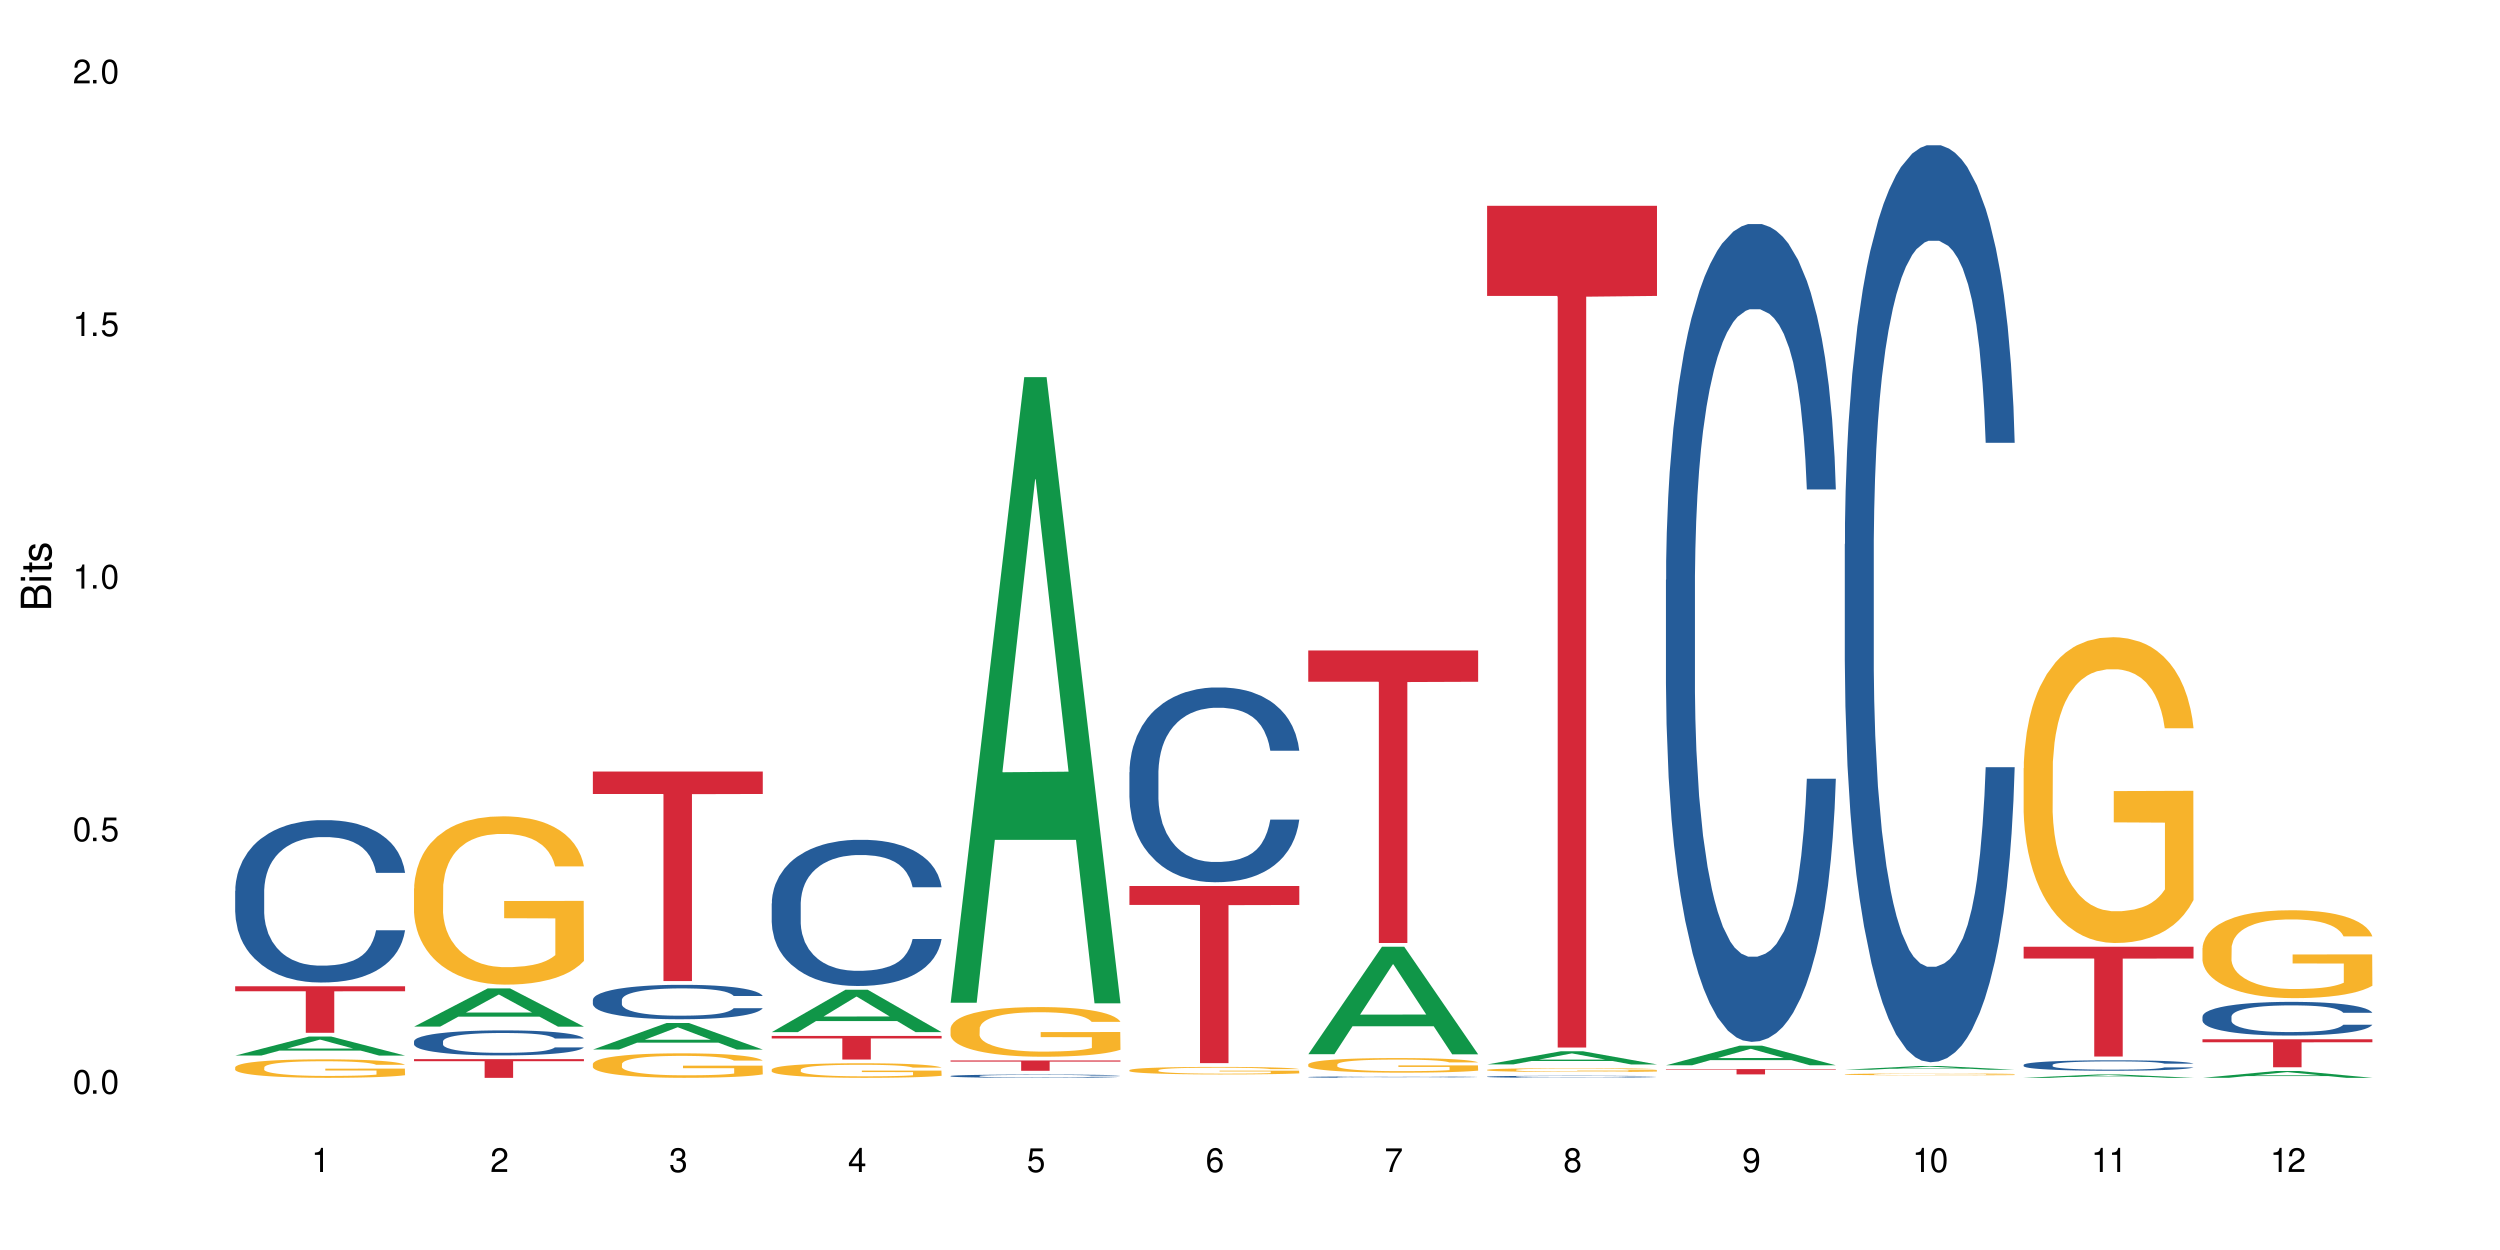<?xml version="1.0" encoding="UTF-8"?>
<svg xmlns="http://www.w3.org/2000/svg" xmlns:xlink="http://www.w3.org/1999/xlink" width="720" height="360" viewBox="0 0 720 360">
<defs>
<g>
<g id="glyph-0-0">
</g>
<g id="glyph-0-1">
<path d="M 2.641 -6.938 C 2 -6.938 1.422 -6.656 1.078 -6.172 C 0.641 -5.562 0.406 -4.641 0.406 -3.359 C 0.406 -1.016 1.188 0.219 2.641 0.219 C 4.078 0.219 4.859 -1.016 4.859 -3.297 C 4.859 -4.641 4.656 -5.547 4.203 -6.172 C 3.844 -6.656 3.281 -6.938 2.641 -6.938 Z M 2.641 -6.188 C 3.547 -6.188 4 -5.25 4 -3.375 C 4 -1.406 3.562 -0.484 2.625 -0.484 C 1.734 -0.484 1.281 -1.438 1.281 -3.344 C 1.281 -5.25 1.734 -6.188 2.641 -6.188 Z M 2.641 -6.188 "/>
</g>
<g id="glyph-0-2">
<path d="M 1.828 -1 L 0.828 -1 L 0.828 0 L 1.828 0 Z M 1.828 -1 "/>
</g>
<g id="glyph-0-3">
<path d="M 4.562 -6.797 L 1.062 -6.797 L 0.547 -3.094 L 1.328 -3.094 C 1.719 -3.562 2.047 -3.734 2.578 -3.734 C 3.484 -3.734 4.062 -3.109 4.062 -2.094 C 4.062 -1.125 3.484 -0.531 2.578 -0.531 C 1.828 -0.531 1.375 -0.906 1.188 -1.672 L 0.328 -1.672 C 0.453 -1.109 0.547 -0.844 0.75 -0.594 C 1.125 -0.078 1.828 0.219 2.594 0.219 C 3.969 0.219 4.922 -0.781 4.922 -2.219 C 4.922 -3.562 4.031 -4.484 2.719 -4.484 C 2.25 -4.484 1.859 -4.359 1.469 -4.062 L 1.734 -5.969 L 4.562 -5.969 Z M 4.562 -6.797 "/>
</g>
<g id="glyph-0-4">
<path d="M 2.484 -4.938 L 2.484 0 L 3.328 0 L 3.328 -6.938 L 2.766 -6.938 C 2.469 -5.875 2.281 -5.734 0.984 -5.562 L 0.984 -4.938 Z M 2.484 -4.938 "/>
</g>
<g id="glyph-0-5">
<path d="M 4.859 -0.828 L 1.281 -0.828 C 1.359 -1.406 1.672 -1.781 2.5 -2.281 L 3.469 -2.828 C 4.406 -3.344 4.906 -4.062 4.906 -4.906 C 4.906 -5.484 4.672 -6.031 4.266 -6.406 C 3.859 -6.766 3.375 -6.938 2.719 -6.938 C 1.859 -6.938 1.219 -6.625 0.844 -6.031 C 0.609 -5.672 0.5 -5.234 0.484 -4.531 L 1.328 -4.531 C 1.359 -5.016 1.406 -5.281 1.531 -5.516 C 1.75 -5.938 2.188 -6.203 2.703 -6.203 C 3.469 -6.203 4.031 -5.641 4.031 -4.891 C 4.031 -4.344 3.719 -3.859 3.125 -3.516 L 2.234 -3 C 0.812 -2.172 0.406 -1.531 0.328 -0.016 L 4.859 -0.016 Z M 4.859 -0.828 "/>
</g>
<g id="glyph-0-6">
<path d="M 2.125 -3.188 L 2.578 -3.188 C 3.5 -3.188 3.984 -2.766 3.984 -1.922 C 3.984 -1.062 3.469 -0.531 2.594 -0.531 C 1.656 -0.531 1.203 -1 1.156 -2.016 L 0.312 -2.016 C 0.344 -1.453 0.438 -1.094 0.609 -0.781 C 0.953 -0.109 1.625 0.219 2.547 0.219 C 3.953 0.219 4.859 -0.625 4.859 -1.938 C 4.859 -2.828 4.516 -3.297 3.703 -3.594 C 4.344 -3.844 4.656 -4.328 4.656 -5.031 C 4.656 -6.219 3.875 -6.938 2.578 -6.938 C 1.203 -6.938 0.484 -6.172 0.453 -4.703 L 1.297 -4.703 C 1.312 -5.125 1.344 -5.359 1.453 -5.578 C 1.641 -5.969 2.062 -6.203 2.594 -6.203 C 3.344 -6.203 3.797 -5.75 3.797 -5 C 3.797 -4.516 3.609 -4.219 3.25 -4.047 C 3.016 -3.953 2.703 -3.922 2.125 -3.906 Z M 2.125 -3.188 "/>
</g>
<g id="glyph-0-7">
<path d="M 3.141 -1.672 L 3.141 0 L 3.984 0 L 3.984 -1.672 L 4.984 -1.672 L 4.984 -2.438 L 3.984 -2.438 L 3.984 -6.938 L 3.359 -6.938 L 0.266 -2.578 L 0.266 -1.672 Z M 3.141 -2.438 L 1 -2.438 L 3.141 -5.5 Z M 3.141 -2.438 "/>
</g>
<g id="glyph-0-8">
<path d="M 4.781 -5.125 C 4.609 -6.266 3.891 -6.938 2.844 -6.938 C 2.094 -6.938 1.422 -6.578 1.031 -5.953 C 0.594 -5.266 0.406 -4.422 0.406 -3.172 C 0.406 -2 0.578 -1.25 0.984 -0.641 C 1.359 -0.078 1.953 0.219 2.703 0.219 C 3.984 0.219 4.922 -0.75 4.922 -2.094 C 4.922 -3.375 4.062 -4.281 2.844 -4.281 C 2.172 -4.281 1.641 -4.031 1.281 -3.516 C 1.281 -5.234 1.828 -6.188 2.797 -6.188 C 3.391 -6.188 3.797 -5.797 3.938 -5.125 Z M 2.734 -3.531 C 3.547 -3.531 4.062 -2.953 4.062 -2.031 C 4.062 -1.156 3.484 -0.531 2.703 -0.531 C 1.922 -0.531 1.328 -1.188 1.328 -2.078 C 1.328 -2.938 1.906 -3.531 2.734 -3.531 Z M 2.734 -3.531 "/>
</g>
<g id="glyph-0-9">
<path d="M 4.984 -6.797 L 0.438 -6.797 L 0.438 -5.969 L 4.109 -5.969 C 2.5 -3.656 1.828 -2.234 1.328 0 L 2.219 0 C 2.594 -2.172 3.453 -4.047 4.984 -6.094 Z M 4.984 -6.797 "/>
</g>
<g id="glyph-0-10">
<path d="M 3.75 -3.656 C 4.469 -4.094 4.688 -4.438 4.688 -5.078 C 4.688 -6.172 3.844 -6.938 2.641 -6.938 C 1.438 -6.938 0.594 -6.172 0.594 -5.094 C 0.594 -4.438 0.812 -4.094 1.516 -3.656 C 0.734 -3.266 0.359 -2.703 0.359 -1.922 C 0.359 -0.656 1.281 0.219 2.641 0.219 C 3.984 0.219 4.922 -0.656 4.922 -1.922 C 4.922 -2.703 4.531 -3.266 3.75 -3.656 Z M 2.641 -6.188 C 3.359 -6.188 3.812 -5.75 3.812 -5.062 C 3.812 -4.406 3.344 -3.984 2.641 -3.984 C 1.922 -3.984 1.453 -4.406 1.453 -5.078 C 1.453 -5.75 1.922 -6.188 2.641 -6.188 Z M 2.641 -3.266 C 3.484 -3.266 4.062 -2.719 4.062 -1.906 C 4.062 -1.078 3.484 -0.531 2.625 -0.531 C 1.797 -0.531 1.219 -1.094 1.219 -1.906 C 1.219 -2.719 1.781 -3.266 2.641 -3.266 Z M 2.641 -3.266 "/>
</g>
<g id="glyph-0-11">
<path d="M 0.516 -1.578 C 0.672 -0.453 1.406 0.219 2.438 0.219 C 3.188 0.219 3.859 -0.141 4.266 -0.766 C 4.688 -1.453 4.891 -2.297 4.891 -3.547 C 4.891 -4.719 4.703 -5.453 4.312 -6.078 C 3.938 -6.641 3.344 -6.938 2.594 -6.938 C 1.297 -6.938 0.359 -5.969 0.359 -4.625 C 0.359 -3.344 1.234 -2.453 2.453 -2.453 C 3.094 -2.453 3.578 -2.672 4.016 -3.203 C 4 -1.484 3.469 -0.531 2.5 -0.531 C 1.906 -0.531 1.484 -0.906 1.359 -1.578 Z M 2.578 -6.203 C 3.375 -6.203 3.969 -5.531 3.969 -4.641 C 3.969 -3.797 3.391 -3.188 2.547 -3.188 C 1.734 -3.188 1.234 -3.766 1.234 -4.688 C 1.234 -5.562 1.797 -6.203 2.578 -6.203 Z M 2.578 -6.203 "/>
</g>
<g id="glyph-1-0">
</g>
<g id="glyph-1-1">
<path d="M 0 -0.953 L 0 -4.891 C 0 -5.719 -0.234 -6.344 -0.734 -6.797 C -1.188 -7.234 -1.812 -7.469 -2.5 -7.469 C -3.547 -7.469 -4.188 -7 -4.625 -5.875 C -4.984 -6.688 -5.625 -7.094 -6.531 -7.094 C -7.172 -7.094 -7.734 -6.859 -8.141 -6.391 C -8.562 -5.922 -8.75 -5.344 -8.75 -4.5 L -8.75 -0.953 Z M -4.984 -2.062 L -7.766 -2.062 L -7.766 -4.219 C -7.766 -4.844 -7.688 -5.203 -7.453 -5.5 C -7.219 -5.812 -6.859 -5.969 -6.375 -5.969 C -5.891 -5.969 -5.531 -5.812 -5.297 -5.5 C -5.062 -5.203 -4.984 -4.844 -4.984 -4.219 Z M -0.984 -2.062 L -4 -2.062 L -4 -4.781 C -4 -5.766 -3.438 -6.359 -2.484 -6.359 C -1.547 -6.359 -0.984 -5.766 -0.984 -4.781 Z M -0.984 -2.062 "/>
</g>
<g id="glyph-1-2">
<path d="M -6.281 -1.797 L -6.281 -0.797 L 0 -0.797 L 0 -1.797 Z M -8.75 -1.797 L -8.75 -0.797 L -7.484 -0.797 L -7.484 -1.797 Z M -8.75 -1.797 "/>
</g>
<g id="glyph-1-3">
<path d="M -6.281 -3.047 L -6.281 -2.016 L -8.016 -2.016 L -8.016 -1.016 L -6.281 -1.016 L -6.281 -0.172 L -5.469 -0.172 L -5.469 -1.016 L -0.719 -1.016 C -0.078 -1.016 0.281 -1.453 0.281 -2.234 C 0.281 -2.5 0.25 -2.719 0.188 -3.047 L -0.641 -3.047 C -0.609 -2.906 -0.594 -2.766 -0.594 -2.562 C -0.594 -2.141 -0.719 -2.016 -1.156 -2.016 L -5.469 -2.016 L -5.469 -3.047 Z M -6.281 -3.047 "/>
</g>
<g id="glyph-1-4">
<path d="M -4.531 -5.25 C -5.766 -5.25 -6.469 -4.422 -6.469 -2.969 C -6.469 -1.516 -5.719 -0.562 -4.547 -0.562 C -3.562 -0.562 -3.094 -1.062 -2.734 -2.562 L -2.516 -3.484 C -2.344 -4.188 -2.094 -4.469 -1.641 -4.469 C -1.047 -4.469 -0.641 -3.875 -0.641 -3 C -0.641 -2.453 -0.797 -2 -1.062 -1.75 C -1.25 -1.594 -1.422 -1.531 -1.875 -1.469 L -1.875 -0.406 C -0.422 -0.453 0.281 -1.266 0.281 -2.922 C 0.281 -4.5 -0.5 -5.516 -1.719 -5.516 C -2.656 -5.516 -3.172 -4.984 -3.469 -3.734 L -3.703 -2.766 C -3.891 -1.953 -4.156 -1.609 -4.594 -1.609 C -5.188 -1.609 -5.547 -2.125 -5.547 -2.938 C -5.547 -3.75 -5.203 -4.172 -4.531 -4.203 Z M -4.531 -5.25 "/>
</g>
</g>
</defs>
<rect x="-72" y="-36" width="864" height="432" fill="rgb(100%, 100%, 100%)" fill-opacity="1"/>
<path fill-rule="nonzero" fill="rgb(6.275%, 58.824%, 28.235%)" fill-opacity="1" d="M 67.73 304 L 67.785 303.996 L 88.957 298.523 L 95.387 298.523 L 116.664 304.008 L 109.188 304.008 L 103.855 302.574 L 80.488 302.574 L 75.258 304 L 67.73 304 L 82.734 301.984 L 101.711 301.977 L 92.25 299.418 L 92.145 299.414 L 92.039 299.43 L 82.684 301.977 L 82.734 301.984 Z M 67.73 304 "/>
<path fill-rule="nonzero" fill="rgb(14.51%, 36.078%, 60%)" fill-opacity="1" d="M 67.73 256.559 L 67.789 256.516 L 67.789 255.492 L 67.969 253.867 L 68.387 251.816 L 68.805 250.406 L 69.879 247.883 L 71.371 245.449 L 72.922 243.566 L 74.055 242.457 L 75.07 241.602 L 77.398 240.02 L 78.891 239.207 L 80.5 238.48 L 82.469 237.754 L 83.902 237.328 L 87.125 236.645 L 89.512 236.344 L 91.363 236.215 L 95.359 236.215 L 97.746 236.387 L 99.477 236.602 L 101.387 236.941 L 102.996 237.328 L 105.801 238.27 L 108.309 239.465 L 109.441 240.148 L 111.234 241.473 L 112.605 242.754 L 113.559 243.867 L 114.633 245.449 L 115.59 247.371 L 116.305 249.551 L 116.664 251.387 L 108.309 251.387 L 107.891 249.68 L 107.414 248.355 L 106.52 246.602 L 105.625 245.363 L 104.371 244.121 L 103.238 243.312 L 101.684 242.5 L 100.312 241.984 L 98.879 241.602 L 97.508 241.344 L 94.883 241.09 L 91.84 241.09 L 90.707 241.176 L 88.379 241.516 L 87.125 241.816 L 85.336 242.414 L 84.082 242.969 L 82.59 243.824 L 81.574 244.551 L 80.32 245.66 L 79.426 246.645 L 78.414 248.055 L 77.816 249.121 L 77.277 250.32 L 76.801 251.73 L 76.441 253.227 L 76.203 254.809 L 76.086 256.344 L 76.086 262.969 L 76.203 264.508 L 76.504 266.305 L 77.277 268.91 L 78.414 271.176 L 79.727 272.969 L 80.977 274.254 L 81.695 274.852 L 82.648 275.535 L 84.141 276.391 L 86.289 277.242 L 87.543 277.586 L 89.453 277.926 L 91.422 278.098 L 94.047 278.098 L 96.375 277.926 L 97.926 277.715 L 99.535 277.371 L 101.746 276.645 L 103.117 275.961 L 104.312 275.148 L 105.207 274.336 L 105.801 273.652 L 106.699 272.328 L 107.414 270.875 L 107.949 269.379 L 108.309 267.926 L 116.664 267.926 L 116.305 269.637 L 115.77 271.305 L 115.23 272.543 L 114.395 274.039 L 113.441 275.363 L 112.066 276.859 L 110.934 277.844 L 109.441 278.91 L 108.07 279.723 L 106.578 280.449 L 104.371 281.305 L 102.938 281.73 L 101.387 282.117 L 99.535 282.457 L 97.211 282.758 L 94.703 282.926 L 92.375 282.969 L 89.871 282.887 L 88.02 282.715 L 85.574 282.328 L 82.531 281.559 L 80.32 280.746 L 78.59 279.938 L 77.102 279.082 L 75.43 277.926 L 73.281 276.047 L 71.969 274.594 L 71.074 273.398 L 70.059 271.73 L 69.344 270.234 L 68.508 267.84 L 67.91 264.809 L 67.73 262.457 Z M 67.73 256.559 "/>
<path fill-rule="nonzero" fill="rgb(96.863%, 70.196%, 16.863%)" fill-opacity="1" d="M 67.73 307.371 L 67.789 307.363 L 67.789 307.266 L 68.031 307.047 L 68.625 306.746 L 69.402 306.496 L 70.238 306.301 L 70.773 306.199 L 71.668 306.055 L 72.445 305.945 L 74.414 305.727 L 76.922 305.523 L 78.293 305.438 L 79.844 305.352 L 82.051 305.262 L 83.066 305.227 L 86.172 305.148 L 89.691 305.102 L 93.57 305.086 L 95.359 305.09 L 97.805 305.109 L 101.148 305.164 L 103.059 305.211 L 104.551 305.262 L 106.102 305.324 L 108.012 305.422 L 109.801 305.539 L 111.234 305.656 L 112.664 305.801 L 113.859 305.957 L 114.871 306.129 L 115.77 306.332 L 116.305 306.504 L 116.664 306.672 L 108.367 306.672 L 107.891 306.504 L 107.355 306.371 L 106.461 306.211 L 105.562 306.094 L 104.668 306 L 102.996 305.875 L 101.566 305.797 L 99.777 305.727 L 98.047 305.684 L 96.074 305.656 L 94.883 305.645 L 91.719 305.645 L 88.855 305.68 L 87.184 305.719 L 85.992 305.758 L 84.32 305.832 L 83.305 305.891 L 82.707 305.926 L 80.918 306.078 L 79.727 306.215 L 79.07 306.309 L 78.234 306.453 L 77.637 306.586 L 76.98 306.781 L 76.621 306.926 L 76.145 307.258 L 76.086 308.133 L 76.266 308.32 L 76.621 308.52 L 77.102 308.695 L 77.816 308.879 L 78.531 309.02 L 79.785 309.211 L 80.859 309.336 L 81.695 309.418 L 83.305 309.551 L 83.961 309.594 L 85.512 309.684 L 87.125 309.75 L 89.094 309.809 L 90.586 309.84 L 92.973 309.863 L 96.016 309.863 L 99.598 309.832 L 101.863 309.793 L 103.414 309.754 L 104.43 309.723 L 105.684 309.668 L 106.578 309.617 L 107.414 309.566 L 108.43 309.484 L 108.43 308.32 L 93.688 308.312 L 93.688 307.77 L 116.602 307.762 L 116.664 309.668 L 115.41 309.801 L 113.859 309.926 L 112.367 310.023 L 110.816 310.105 L 108.605 310.199 L 106.816 310.258 L 104.07 310.324 L 101.566 310.367 L 98.941 310.398 L 96.613 310.414 L 93.867 310.418 L 91.422 310.406 L 88.797 310.379 L 86.707 310.34 L 84.797 310.293 L 82.887 310.227 L 80.5 310.125 L 78.949 310.043 L 77.34 309.941 L 75.727 309.82 L 74.297 309.688 L 73.34 309.586 L 72.387 309.469 L 71.371 309.32 L 70.418 309.156 L 69.699 309.004 L 69.043 308.836 L 68.566 308.676 L 68.09 308.457 L 67.852 308.281 L 67.73 308.129 Z M 67.73 307.371 "/>
<path fill-rule="nonzero" fill="rgb(83.922%, 15.686%, 22.353%)" fill-opacity="1" d="M 67.73 284.051 L 116.664 284.051 L 116.664 285.484 L 96.27 285.496 L 96.27 297.445 L 88.066 297.445 L 88.066 285.508 L 87.945 285.484 L 67.73 285.484 Z M 67.73 284.051 "/>
<path fill-rule="nonzero" fill="rgb(6.275%, 58.824%, 28.235%)" fill-opacity="1" d="M 119.238 295.664 L 119.289 295.656 L 140.465 284.656 L 146.895 284.656 L 168.172 295.676 L 160.695 295.676 L 155.363 292.801 L 131.996 292.801 L 126.766 295.664 L 119.238 295.664 L 134.242 291.609 L 153.219 291.602 L 143.758 286.457 L 143.652 286.445 L 143.547 286.477 L 134.191 291.602 L 134.242 291.609 Z M 119.238 295.664 "/>
<path fill-rule="nonzero" fill="rgb(14.51%, 36.078%, 60%)" fill-opacity="1" d="M 119.238 299.891 L 119.297 299.883 L 119.297 299.727 L 119.477 299.477 L 119.895 299.16 L 120.312 298.941 L 121.387 298.555 L 122.879 298.18 L 124.43 297.887 L 125.562 297.715 L 126.578 297.586 L 128.906 297.34 L 130.398 297.215 L 132.008 297.105 L 133.977 296.992 L 135.41 296.926 L 138.633 296.82 L 141.02 296.773 L 142.871 296.754 L 146.867 296.754 L 149.254 296.781 L 150.984 296.812 L 152.895 296.867 L 154.504 296.926 L 157.309 297.07 L 159.816 297.254 L 160.949 297.359 L 162.742 297.566 L 164.113 297.762 L 165.066 297.934 L 166.141 298.18 L 167.098 298.473 L 167.812 298.809 L 168.172 299.094 L 159.816 299.094 L 159.398 298.832 L 158.922 298.625 L 158.027 298.355 L 157.133 298.164 L 155.879 297.973 L 154.746 297.848 L 153.191 297.723 L 151.82 297.645 L 150.387 297.586 L 149.016 297.547 L 146.391 297.508 L 143.348 297.508 L 142.211 297.52 L 139.887 297.57 L 138.633 297.617 L 136.844 297.711 L 135.59 297.797 L 134.098 297.926 L 133.082 298.039 L 131.828 298.211 L 130.934 298.363 L 129.922 298.578 L 129.324 298.746 L 128.785 298.93 L 128.309 299.145 L 127.949 299.375 L 127.711 299.621 L 127.594 299.859 L 127.594 300.879 L 127.711 301.117 L 128.012 301.395 L 128.785 301.793 L 129.922 302.145 L 131.234 302.422 L 132.484 302.617 L 133.203 302.711 L 134.156 302.816 L 135.648 302.949 L 137.797 303.078 L 139.051 303.133 L 140.961 303.184 L 142.93 303.211 L 145.555 303.211 L 147.883 303.184 L 149.434 303.152 L 151.043 303.098 L 153.254 302.988 L 154.625 302.883 L 155.816 302.758 L 156.715 302.633 L 157.309 302.527 L 158.207 302.32 L 158.922 302.098 L 159.457 301.867 L 159.816 301.645 L 168.172 301.645 L 167.812 301.906 L 167.277 302.164 L 166.738 302.355 L 165.902 302.586 L 164.949 302.789 L 163.574 303.02 L 162.441 303.172 L 160.949 303.336 L 159.578 303.461 L 158.086 303.574 L 155.879 303.703 L 154.445 303.77 L 152.895 303.832 L 151.043 303.883 L 148.719 303.93 L 146.211 303.957 L 143.883 303.961 L 141.379 303.949 L 139.527 303.922 L 137.082 303.863 L 134.039 303.746 L 131.828 303.621 L 130.098 303.496 L 128.605 303.363 L 126.938 303.184 L 124.789 302.895 L 123.477 302.672 L 122.582 302.484 L 121.566 302.23 L 120.852 302 L 120.016 301.629 L 119.418 301.164 L 119.238 300.801 Z M 119.238 299.891 "/>
<path fill-rule="nonzero" fill="rgb(96.863%, 70.196%, 16.863%)" fill-opacity="1" d="M 119.238 255.859 L 119.297 255.816 L 119.297 254.93 L 119.535 252.938 L 120.133 250.195 L 120.91 247.938 L 121.746 246.164 L 122.281 245.234 L 123.176 243.906 L 123.953 242.934 L 125.922 240.941 L 128.43 239.082 L 129.801 238.285 L 131.352 237.531 L 133.559 236.688 L 134.574 236.379 L 137.676 235.672 L 141.199 235.227 L 145.078 235.094 L 146.867 235.141 L 149.312 235.316 L 152.656 235.805 L 154.566 236.246 L 156.059 236.688 L 157.609 237.266 L 159.52 238.152 L 161.309 239.215 L 162.742 240.277 L 164.172 241.605 L 165.367 243.02 L 166.379 244.57 L 167.277 246.43 L 167.812 247.98 L 168.172 249.531 L 159.875 249.531 L 159.398 247.98 L 158.863 246.785 L 157.965 245.324 L 157.07 244.262 L 156.176 243.418 L 154.504 242.27 L 153.074 241.559 L 151.281 240.941 L 149.551 240.543 L 147.582 240.277 L 146.391 240.188 L 143.227 240.188 L 140.363 240.496 L 138.691 240.852 L 137.5 241.207 L 135.828 241.871 L 134.812 242.402 L 134.215 242.754 L 132.426 244.129 L 131.234 245.367 L 130.578 246.207 L 129.742 247.535 L 129.145 248.734 L 128.488 250.504 L 128.129 251.832 L 127.652 254.844 L 127.594 262.812 L 127.773 264.496 L 128.129 266.309 L 128.605 267.906 L 129.324 269.586 L 130.039 270.871 L 131.293 272.598 L 132.367 273.75 L 133.203 274.5 L 134.812 275.695 L 135.469 276.094 L 137.02 276.891 L 138.633 277.512 L 140.602 278.043 L 142.094 278.309 L 144.48 278.531 L 147.523 278.531 L 151.105 278.266 L 153.371 277.91 L 154.922 277.555 L 155.938 277.246 L 157.191 276.758 L 158.086 276.316 L 158.922 275.828 L 159.938 275.078 L 159.938 264.496 L 145.195 264.449 L 145.195 259.492 L 168.109 259.449 L 168.172 276.758 L 166.918 277.957 L 165.367 279.105 L 163.875 279.992 L 162.324 280.746 L 160.113 281.586 L 158.324 282.117 L 155.578 282.738 L 153.074 283.137 L 150.449 283.402 L 148.121 283.535 L 145.375 283.578 L 142.93 283.488 L 140.305 283.223 L 138.215 282.871 L 136.305 282.426 L 134.395 281.852 L 132.008 280.922 L 130.457 280.168 L 128.848 279.238 L 127.234 278.133 L 125.801 276.938 L 124.848 276.008 L 123.895 274.945 L 122.879 273.617 L 121.926 272.109 L 121.207 270.738 L 120.551 269.188 L 120.074 267.727 L 119.598 265.734 L 119.359 264.141 L 119.238 262.77 Z M 119.238 255.859 "/>
<path fill-rule="nonzero" fill="rgb(83.922%, 15.686%, 22.353%)" fill-opacity="1" d="M 119.238 305.039 L 168.172 305.039 L 168.172 305.617 L 147.777 305.621 L 147.777 310.418 L 139.574 310.418 L 139.574 305.625 L 139.453 305.617 L 119.238 305.617 Z M 119.238 305.039 "/>
<path fill-rule="nonzero" fill="rgb(6.275%, 58.824%, 28.235%)" fill-opacity="1" d="M 170.746 302.27 L 170.797 302.266 L 191.973 294.625 L 198.402 294.625 L 219.68 302.277 L 212.203 302.277 L 206.871 300.281 L 183.504 300.281 L 178.273 302.27 L 170.746 302.27 L 185.75 299.453 L 204.727 299.445 L 195.266 295.875 L 195.16 295.867 L 195.055 295.891 L 185.699 299.445 L 185.75 299.453 Z M 170.746 302.27 "/>
<path fill-rule="nonzero" fill="rgb(14.51%, 36.078%, 60%)" fill-opacity="1" d="M 170.746 287.945 L 170.805 287.938 L 170.805 287.719 L 170.984 287.375 L 171.402 286.941 L 171.82 286.641 L 172.895 286.105 L 174.387 285.59 L 175.938 285.191 L 177.07 284.957 L 178.086 284.773 L 180.414 284.441 L 181.906 284.266 L 183.516 284.113 L 185.484 283.961 L 186.918 283.867 L 190.141 283.723 L 192.527 283.66 L 194.375 283.633 L 198.375 283.633 L 200.762 283.668 L 202.492 283.715 L 204.402 283.789 L 206.012 283.867 L 208.816 284.066 L 211.324 284.32 L 212.457 284.465 L 214.25 284.746 L 215.621 285.02 L 216.574 285.254 L 217.648 285.59 L 218.605 285.996 L 219.32 286.461 L 219.68 286.852 L 211.324 286.852 L 210.906 286.488 L 210.43 286.207 L 209.535 285.836 L 208.641 285.57 L 207.387 285.309 L 206.25 285.137 L 204.699 284.965 L 203.328 284.855 L 201.895 284.773 L 200.523 284.719 L 197.898 284.668 L 194.855 284.668 L 193.719 284.684 L 191.395 284.758 L 190.141 284.82 L 188.352 284.945 L 187.098 285.066 L 185.605 285.246 L 184.59 285.398 L 183.336 285.637 L 182.441 285.844 L 181.426 286.145 L 180.832 286.371 L 180.293 286.625 L 179.816 286.922 L 179.457 287.238 L 179.219 287.574 L 179.102 287.902 L 179.102 289.305 L 179.219 289.633 L 179.52 290.012 L 180.293 290.562 L 181.426 291.043 L 182.742 291.426 L 183.992 291.695 L 184.711 291.824 L 185.664 291.969 L 187.156 292.148 L 189.305 292.332 L 190.559 292.402 L 192.469 292.477 L 194.438 292.512 L 197.062 292.512 L 199.391 292.477 L 200.941 292.43 L 202.551 292.359 L 204.762 292.203 L 206.133 292.059 L 207.324 291.887 L 208.223 291.715 L 208.816 291.57 L 209.711 291.289 L 210.43 290.98 L 210.965 290.664 L 211.324 290.355 L 219.68 290.355 L 219.32 290.719 L 218.785 291.07 L 218.246 291.336 L 217.41 291.652 L 216.457 291.934 L 215.082 292.25 L 213.949 292.457 L 212.457 292.684 L 211.086 292.855 L 209.594 293.012 L 207.387 293.191 L 205.953 293.281 L 204.402 293.363 L 202.551 293.438 L 200.227 293.5 L 197.719 293.535 L 195.391 293.547 L 192.887 293.527 L 191.035 293.492 L 188.59 293.41 L 185.547 293.246 L 183.336 293.074 L 181.605 292.902 L 180.113 292.723 L 178.445 292.477 L 176.297 292.078 L 174.984 291.77 L 174.086 291.516 L 173.074 291.164 L 172.355 290.844 L 171.523 290.336 L 170.926 289.695 L 170.746 289.195 Z M 170.746 287.945 "/>
<path fill-rule="nonzero" fill="rgb(96.863%, 70.196%, 16.863%)" fill-opacity="1" d="M 170.746 306.383 L 170.805 306.375 L 170.805 306.246 L 171.043 305.957 L 171.641 305.555 L 172.418 305.227 L 173.254 304.969 L 173.789 304.832 L 174.684 304.641 L 175.461 304.5 L 177.43 304.207 L 179.938 303.938 L 181.309 303.82 L 182.859 303.711 L 185.066 303.59 L 186.082 303.543 L 189.184 303.441 L 192.707 303.375 L 196.586 303.355 L 198.375 303.363 L 200.82 303.391 L 204.164 303.461 L 206.074 303.523 L 207.566 303.59 L 209.117 303.672 L 211.027 303.801 L 212.816 303.957 L 214.25 304.113 L 215.68 304.305 L 216.875 304.512 L 217.887 304.738 L 218.785 305.008 L 219.32 305.234 L 219.68 305.461 L 211.383 305.461 L 210.906 305.234 L 210.371 305.059 L 209.473 304.848 L 208.578 304.691 L 207.684 304.57 L 206.012 304.402 L 204.582 304.297 L 202.789 304.207 L 201.059 304.148 L 199.09 304.113 L 197.898 304.098 L 194.734 304.098 L 191.871 304.145 L 190.199 304.195 L 189.008 304.246 L 187.336 304.344 L 186.32 304.422 L 185.723 304.473 L 183.934 304.672 L 182.742 304.852 L 182.086 304.977 L 181.25 305.168 L 180.652 305.344 L 179.996 305.602 L 179.637 305.793 L 179.16 306.234 L 179.102 307.395 L 179.281 307.637 L 179.637 307.902 L 180.113 308.137 L 180.832 308.379 L 181.547 308.566 L 182.801 308.82 L 183.875 308.984 L 184.711 309.098 L 186.32 309.27 L 186.977 309.328 L 188.527 309.445 L 190.141 309.535 L 192.109 309.613 L 193.602 309.648 L 195.988 309.684 L 199.031 309.684 L 202.613 309.645 L 204.879 309.594 L 206.43 309.539 L 207.445 309.496 L 208.699 309.426 L 209.594 309.359 L 210.43 309.289 L 211.445 309.18 L 211.445 307.637 L 196.703 307.633 L 196.703 306.91 L 219.617 306.902 L 219.68 309.426 L 218.426 309.598 L 216.875 309.766 L 215.383 309.895 L 213.832 310.004 L 211.621 310.129 L 209.832 310.203 L 207.086 310.297 L 204.582 310.352 L 201.957 310.391 L 199.629 310.41 L 196.883 310.418 L 194.438 310.406 L 191.812 310.367 L 189.723 310.316 L 187.812 310.25 L 185.902 310.168 L 183.516 310.031 L 181.965 309.922 L 180.355 309.785 L 178.742 309.625 L 177.309 309.449 L 176.355 309.316 L 175.402 309.16 L 174.387 308.969 L 173.43 308.746 L 172.715 308.547 L 172.059 308.32 L 171.582 308.109 L 171.105 307.82 L 170.867 307.586 L 170.746 307.387 Z M 170.746 306.383 "/>
<path fill-rule="nonzero" fill="rgb(83.922%, 15.686%, 22.353%)" fill-opacity="1" d="M 170.746 222.203 L 219.68 222.203 L 219.68 228.664 L 199.285 228.719 L 199.285 282.555 L 191.078 282.555 L 191.078 228.777 L 190.961 228.664 L 170.746 228.664 Z M 170.746 222.203 "/>
<path fill-rule="nonzero" fill="rgb(6.275%, 58.824%, 28.235%)" fill-opacity="1" d="M 222.254 297.254 L 222.305 297.242 L 243.48 285.051 L 249.91 285.051 L 271.188 297.262 L 263.711 297.262 L 258.379 294.074 L 235.008 294.074 L 229.781 297.254 L 222.254 297.254 L 237.258 292.758 L 256.234 292.746 L 246.773 287.043 L 246.668 287.031 L 246.562 287.066 L 237.207 292.746 L 237.258 292.758 Z M 222.254 297.254 "/>
<path fill-rule="nonzero" fill="rgb(14.51%, 36.078%, 60%)" fill-opacity="1" d="M 222.254 260.195 L 222.312 260.156 L 222.312 259.23 L 222.492 257.77 L 222.91 255.922 L 223.328 254.652 L 224.402 252.383 L 225.895 250.191 L 227.445 248.5 L 228.578 247.5 L 229.594 246.73 L 231.922 245.305 L 233.414 244.574 L 235.023 243.922 L 236.992 243.266 L 238.426 242.883 L 241.648 242.266 L 244.035 241.996 L 245.883 241.883 L 249.883 241.883 L 252.27 242.035 L 254 242.227 L 255.91 242.535 L 257.52 242.883 L 260.324 243.727 L 262.832 244.805 L 263.965 245.422 L 265.754 246.613 L 267.129 247.766 L 268.082 248.77 L 269.156 250.191 L 270.113 251.922 L 270.828 253.883 L 271.188 255.539 L 262.832 255.539 L 262.414 254 L 261.938 252.809 L 261.043 251.23 L 260.145 250.113 L 258.895 249 L 257.758 248.27 L 256.207 247.535 L 254.836 247.074 L 253.402 246.73 L 252.031 246.496 L 249.406 246.266 L 246.363 246.266 L 245.227 246.344 L 242.902 246.652 L 241.648 246.922 L 239.855 247.461 L 238.605 247.961 L 237.113 248.73 L 236.098 249.383 L 234.844 250.383 L 233.949 251.27 L 232.934 252.539 L 232.34 253.5 L 231.801 254.578 L 231.324 255.848 L 230.965 257.191 L 230.727 258.617 L 230.609 260 L 230.609 265.965 L 230.727 267.352 L 231.027 268.965 L 231.801 271.312 L 232.934 273.352 L 234.25 274.969 L 235.5 276.121 L 236.219 276.66 L 237.172 277.277 L 238.664 278.047 L 240.812 278.816 L 242.066 279.121 L 243.977 279.43 L 245.945 279.586 L 248.57 279.586 L 250.898 279.43 L 252.449 279.238 L 254.059 278.93 L 256.266 278.277 L 257.641 277.66 L 258.832 276.93 L 259.73 276.199 L 260.324 275.582 L 261.219 274.391 L 261.938 273.082 L 262.473 271.734 L 262.832 270.43 L 271.188 270.43 L 270.828 271.969 L 270.289 273.469 L 269.754 274.582 L 268.918 275.93 L 267.965 277.121 L 266.59 278.469 L 265.457 279.355 L 263.965 280.316 L 262.594 281.047 L 261.102 281.699 L 258.895 282.469 L 257.461 282.855 L 255.91 283.199 L 254.059 283.508 L 251.73 283.777 L 249.227 283.934 L 246.898 283.969 L 244.391 283.895 L 242.543 283.738 L 240.098 283.395 L 237.051 282.699 L 234.844 281.969 L 233.113 281.238 L 231.621 280.469 L 229.953 279.43 L 227.805 277.738 L 226.492 276.43 L 225.594 275.352 L 224.582 273.852 L 223.863 272.504 L 223.031 270.352 L 222.434 267.621 L 222.254 265.504 Z M 222.254 260.195 "/>
<path fill-rule="nonzero" fill="rgb(96.863%, 70.196%, 16.863%)" fill-opacity="1" d="M 222.254 308.016 L 222.312 308.012 L 222.312 307.934 L 222.551 307.762 L 223.148 307.523 L 223.926 307.328 L 224.762 307.176 L 225.297 307.094 L 226.191 306.98 L 226.969 306.895 L 228.938 306.723 L 231.445 306.562 L 232.816 306.492 L 234.367 306.426 L 236.574 306.355 L 237.59 306.328 L 240.691 306.266 L 244.215 306.227 L 248.094 306.215 L 249.883 306.219 L 252.328 306.234 L 255.672 306.277 L 257.582 306.316 L 259.07 306.355 L 260.625 306.402 L 262.535 306.48 L 264.324 306.574 L 265.754 306.664 L 267.188 306.781 L 268.383 306.902 L 269.395 307.039 L 270.289 307.199 L 270.828 307.332 L 271.188 307.469 L 262.891 307.469 L 262.414 307.332 L 261.875 307.23 L 260.98 307.102 L 260.086 307.012 L 259.191 306.938 L 257.52 306.836 L 256.09 306.777 L 254.297 306.723 L 252.566 306.688 L 250.598 306.664 L 249.406 306.656 L 246.242 306.656 L 243.379 306.684 L 241.707 306.715 L 240.516 306.746 L 238.844 306.805 L 237.828 306.848 L 237.23 306.879 L 235.441 307 L 234.25 307.105 L 233.59 307.18 L 232.758 307.293 L 232.16 307.398 L 231.504 307.551 L 231.145 307.668 L 230.668 307.926 L 230.609 308.617 L 230.785 308.766 L 231.145 308.922 L 231.621 309.059 L 232.34 309.207 L 233.055 309.316 L 234.309 309.465 L 235.383 309.566 L 236.219 309.633 L 237.828 309.734 L 238.484 309.77 L 240.035 309.84 L 241.648 309.891 L 243.617 309.938 L 245.109 309.961 L 247.496 309.98 L 250.539 309.98 L 254.121 309.957 L 256.387 309.926 L 257.938 309.895 L 258.953 309.867 L 260.207 309.828 L 261.102 309.789 L 261.938 309.746 L 262.949 309.68 L 262.949 308.766 L 248.211 308.762 L 248.211 308.332 L 271.125 308.328 L 271.188 309.828 L 269.934 309.93 L 268.383 310.031 L 266.891 310.105 L 265.34 310.172 L 263.129 310.246 L 261.34 310.293 L 258.594 310.344 L 256.09 310.379 L 253.465 310.402 L 251.137 310.414 L 248.391 310.418 L 245.945 310.41 L 243.32 310.387 L 241.23 310.355 L 239.32 310.316 L 237.41 310.27 L 235.023 310.188 L 233.473 310.121 L 231.859 310.043 L 230.25 309.945 L 228.816 309.844 L 227.863 309.762 L 226.91 309.668 L 225.895 309.555 L 224.938 309.426 L 224.223 309.305 L 223.566 309.172 L 223.09 309.043 L 222.613 308.871 L 222.375 308.734 L 222.254 308.613 Z M 222.254 308.016 "/>
<path fill-rule="nonzero" fill="rgb(83.922%, 15.686%, 22.353%)" fill-opacity="1" d="M 222.254 298.344 L 271.188 298.344 L 271.188 299.07 L 250.793 299.074 L 250.793 305.137 L 242.586 305.137 L 242.586 299.082 L 242.469 299.07 L 222.254 299.07 Z M 222.254 298.344 "/>
<path fill-rule="nonzero" fill="rgb(6.275%, 58.824%, 28.235%)" fill-opacity="1" d="M 273.762 288.785 L 273.812 288.617 L 294.984 108.617 L 301.418 108.617 L 322.695 288.957 L 315.219 288.957 L 309.887 241.883 L 286.516 241.883 L 281.289 288.785 L 273.762 288.785 L 288.766 222.41 L 307.742 222.238 L 298.281 138.082 L 298.176 137.91 L 298.07 138.422 L 288.711 222.238 L 288.766 222.41 Z M 273.762 288.785 "/>
<path fill-rule="nonzero" fill="rgb(14.51%, 36.078%, 60%)" fill-opacity="1" d="M 273.762 309.883 L 273.82 309.883 L 273.82 309.863 L 274 309.828 L 274.418 309.789 L 274.836 309.758 L 275.91 309.707 L 277.402 309.66 L 278.953 309.621 L 280.086 309.598 L 281.102 309.582 L 283.43 309.547 L 284.922 309.531 L 286.531 309.516 L 288.5 309.504 L 289.934 309.492 L 293.156 309.48 L 295.543 309.473 L 301.391 309.473 L 303.777 309.477 L 305.508 309.48 L 307.418 309.484 L 309.027 309.492 L 311.832 309.512 L 314.34 309.539 L 315.473 309.551 L 317.262 309.578 L 318.637 309.605 L 319.59 309.625 L 320.664 309.66 L 321.621 309.699 L 322.336 309.742 L 322.695 309.777 L 314.34 309.777 L 313.922 309.742 L 313.445 309.719 L 312.551 309.684 L 311.652 309.656 L 310.402 309.633 L 309.266 309.613 L 307.715 309.598 L 306.344 309.59 L 304.91 309.582 L 303.539 309.574 L 300.914 309.57 L 296.734 309.57 L 294.41 309.578 L 293.156 309.586 L 291.363 309.598 L 290.113 309.609 L 288.621 309.625 L 287.605 309.641 L 286.352 309.664 L 285.457 309.684 L 284.441 309.711 L 283.848 309.734 L 283.309 309.758 L 282.832 309.785 L 282.473 309.816 L 282.234 309.848 L 282.117 309.879 L 282.117 310.012 L 282.234 310.043 L 282.535 310.082 L 283.309 310.133 L 284.441 310.18 L 285.754 310.215 L 287.008 310.242 L 287.727 310.254 L 288.68 310.266 L 290.172 310.285 L 292.32 310.301 L 293.574 310.309 L 295.484 310.316 L 297.453 310.32 L 300.078 310.32 L 302.406 310.316 L 303.957 310.312 L 305.566 310.305 L 307.773 310.289 L 309.148 310.277 L 310.34 310.258 L 311.234 310.242 L 311.832 310.23 L 312.727 310.203 L 313.445 310.172 L 313.98 310.145 L 314.34 310.113 L 322.695 310.113 L 322.336 310.148 L 321.797 310.18 L 321.262 310.207 L 320.426 310.238 L 319.473 310.266 L 318.098 310.293 L 316.965 310.312 L 315.473 310.336 L 314.102 310.352 L 312.609 310.367 L 310.402 310.383 L 308.969 310.391 L 307.418 310.398 L 305.566 310.406 L 303.238 310.414 L 300.734 310.418 L 298.406 310.418 L 295.898 310.414 L 294.051 310.414 L 291.605 310.406 L 288.559 310.391 L 286.352 310.371 L 284.621 310.355 L 283.129 310.34 L 281.461 310.316 L 279.312 310.277 L 278 310.25 L 277.102 310.223 L 276.09 310.191 L 275.371 310.16 L 274.535 310.113 L 273.941 310.051 L 273.762 310.004 Z M 273.762 309.883 "/>
<path fill-rule="nonzero" fill="rgb(96.863%, 70.196%, 16.863%)" fill-opacity="1" d="M 273.762 296.164 L 273.82 296.148 L 273.82 295.887 L 274.059 295.301 L 274.656 294.492 L 275.434 293.824 L 276.27 293.301 L 276.805 293.027 L 277.699 292.633 L 278.477 292.348 L 280.445 291.758 L 282.949 291.211 L 284.324 290.977 L 285.875 290.754 L 288.082 290.504 L 289.098 290.414 L 292.199 290.203 L 295.723 290.074 L 299.602 290.035 L 301.391 290.047 L 303.836 290.098 L 307.18 290.242 L 309.09 290.375 L 310.578 290.504 L 312.133 290.676 L 314.039 290.938 L 315.832 291.25 L 317.262 291.562 L 318.695 291.957 L 319.891 292.375 L 320.902 292.832 L 321.797 293.379 L 322.336 293.836 L 322.695 294.293 L 314.398 294.293 L 313.922 293.836 L 313.383 293.484 L 312.488 293.055 L 311.594 292.738 L 310.699 292.492 L 309.027 292.152 L 307.598 291.941 L 305.805 291.758 L 304.074 291.641 L 302.105 291.562 L 300.914 291.535 L 297.75 291.535 L 294.887 291.629 L 293.215 291.734 L 292.02 291.836 L 290.352 292.035 L 289.336 292.191 L 288.738 292.293 L 286.949 292.699 L 285.754 293.066 L 285.098 293.312 L 284.266 293.707 L 283.668 294.059 L 283.012 294.582 L 282.652 294.973 L 282.176 295.863 L 282.117 298.215 L 282.293 298.711 L 282.652 299.246 L 283.129 299.719 L 283.848 300.215 L 284.562 300.594 L 285.816 301.102 L 286.891 301.441 L 287.727 301.664 L 289.336 302.016 L 289.992 302.137 L 291.543 302.371 L 293.156 302.555 L 295.125 302.711 L 296.617 302.789 L 299.004 302.855 L 302.047 302.855 L 305.625 302.773 L 307.895 302.672 L 309.445 302.566 L 310.461 302.477 L 311.715 302.332 L 312.609 302.199 L 313.445 302.055 L 314.457 301.836 L 314.457 298.711 L 299.719 298.699 L 299.719 297.234 L 322.633 297.223 L 322.695 302.332 L 321.441 302.684 L 319.891 303.023 L 318.398 303.285 L 316.844 303.508 L 314.637 303.754 L 312.848 303.914 L 310.102 304.094 L 307.598 304.211 L 304.969 304.293 L 302.645 304.332 L 299.898 304.344 L 297.453 304.316 L 294.824 304.238 L 292.738 304.133 L 290.828 304.004 L 288.918 303.832 L 286.531 303.559 L 284.98 303.336 L 283.367 303.062 L 281.758 302.734 L 280.324 302.383 L 279.371 302.109 L 278.414 301.797 L 277.402 301.402 L 276.445 300.957 L 275.73 300.555 L 275.074 300.098 L 274.598 299.664 L 274.121 299.078 L 273.879 298.605 L 273.762 298.203 Z M 273.762 296.164 "/>
<path fill-rule="nonzero" fill="rgb(83.922%, 15.686%, 22.353%)" fill-opacity="1" d="M 273.762 305.422 L 322.695 305.422 L 322.695 305.738 L 302.301 305.742 L 302.301 308.395 L 294.094 308.395 L 294.094 305.746 L 293.977 305.738 L 273.762 305.738 Z M 273.762 305.422 "/>
<path fill-rule="nonzero" fill="rgb(14.51%, 36.078%, 60%)" fill-opacity="1" d="M 325.27 222.41 L 325.328 222.359 L 325.328 221.129 L 325.508 219.184 L 325.926 216.723 L 326.344 215.031 L 327.418 212.004 L 328.91 209.086 L 330.461 206.828 L 331.594 205.496 L 332.609 204.469 L 334.938 202.574 L 336.43 201.602 L 338.039 200.73 L 340.008 199.855 L 341.441 199.344 L 344.664 198.523 L 347.051 198.164 L 348.898 198.012 L 352.898 198.012 L 355.285 198.219 L 357.016 198.473 L 358.926 198.883 L 360.535 199.344 L 363.34 200.473 L 365.848 201.906 L 366.98 202.727 L 368.77 204.316 L 370.145 205.855 L 371.098 207.188 L 372.172 209.086 L 373.129 211.391 L 373.844 214.004 L 374.199 216.211 L 365.848 216.211 L 365.43 214.16 L 364.953 212.57 L 364.055 210.469 L 363.16 208.98 L 361.91 207.496 L 360.773 206.52 L 359.223 205.547 L 357.852 204.934 L 356.418 204.469 L 355.047 204.164 L 352.422 203.855 L 349.379 203.855 L 348.242 203.957 L 345.914 204.367 L 344.664 204.727 L 342.871 205.445 L 341.621 206.109 L 340.129 207.137 L 339.113 208.008 L 337.859 209.34 L 336.965 210.52 L 335.949 212.211 L 335.355 213.492 L 334.816 214.926 L 334.34 216.621 L 333.98 218.414 L 333.742 220.309 L 333.625 222.156 L 333.625 230.102 L 333.742 231.945 L 334.039 234.098 L 334.816 237.227 L 335.949 239.941 L 337.262 242.098 L 338.516 243.633 L 339.234 244.352 L 340.188 245.172 L 341.68 246.195 L 343.828 247.223 L 345.082 247.633 L 346.988 248.043 L 348.961 248.246 L 351.586 248.246 L 353.914 248.043 L 355.465 247.785 L 357.074 247.375 L 359.281 246.504 L 360.656 245.684 L 361.848 244.711 L 362.742 243.734 L 363.34 242.914 L 364.234 241.328 L 364.953 239.582 L 365.488 237.789 L 365.848 236.047 L 374.199 236.047 L 373.844 238.098 L 373.305 240.098 L 372.77 241.582 L 371.934 243.379 L 370.98 244.965 L 369.605 246.762 L 368.473 247.938 L 366.98 249.223 L 365.609 250.195 L 364.117 251.066 L 361.91 252.09 L 360.477 252.605 L 358.926 253.066 L 357.074 253.477 L 354.746 253.836 L 352.242 254.039 L 349.914 254.09 L 347.406 253.988 L 345.559 253.781 L 343.109 253.32 L 340.066 252.398 L 337.859 251.426 L 336.129 250.449 L 334.637 249.426 L 332.965 248.043 L 330.82 245.785 L 329.504 244.043 L 328.609 242.609 L 327.598 240.609 L 326.879 238.816 L 326.043 235.945 L 325.449 232.305 L 325.27 229.484 Z M 325.27 222.41 "/>
<path fill-rule="nonzero" fill="rgb(96.863%, 70.196%, 16.863%)" fill-opacity="1" d="M 325.27 308.195 L 325.328 308.195 L 325.328 308.156 L 325.566 308.066 L 326.164 307.941 L 326.941 307.844 L 327.773 307.762 L 328.312 307.723 L 329.207 307.66 L 329.984 307.617 L 331.953 307.531 L 334.457 307.445 L 335.832 307.41 L 337.383 307.375 L 339.59 307.34 L 340.605 307.324 L 343.707 307.293 L 347.23 307.273 L 351.109 307.27 L 352.898 307.27 L 355.344 307.277 L 358.688 307.301 L 360.594 307.32 L 362.086 307.34 L 363.641 307.363 L 365.547 307.406 L 367.34 307.453 L 368.77 307.5 L 370.203 307.559 L 371.395 307.621 L 372.41 307.691 L 373.305 307.773 L 373.844 307.844 L 374.199 307.914 L 365.906 307.914 L 365.43 307.844 L 364.891 307.789 L 363.996 307.727 L 363.102 307.68 L 362.207 307.641 L 360.535 307.59 L 359.105 307.559 L 357.312 307.531 L 355.582 307.512 L 353.613 307.5 L 352.422 307.496 L 349.258 307.496 L 346.395 307.508 L 344.723 307.527 L 343.527 307.543 L 341.859 307.57 L 340.844 307.594 L 340.246 307.609 L 338.457 307.672 L 337.262 307.727 L 336.605 307.766 L 335.77 307.824 L 335.176 307.879 L 334.52 307.957 L 334.16 308.016 L 333.684 308.152 L 333.625 308.508 L 333.801 308.582 L 334.16 308.664 L 334.637 308.734 L 335.355 308.809 L 336.07 308.867 L 337.324 308.945 L 338.398 308.996 L 339.234 309.031 L 340.844 309.082 L 341.5 309.102 L 343.051 309.137 L 344.664 309.164 L 346.633 309.188 L 348.125 309.199 L 350.512 309.211 L 353.555 309.211 L 357.133 309.199 L 359.402 309.184 L 360.953 309.168 L 361.969 309.152 L 363.223 309.133 L 364.117 309.113 L 364.953 309.09 L 365.965 309.055 L 365.965 308.582 L 351.227 308.582 L 351.227 308.359 L 374.141 308.355 L 374.199 309.133 L 372.949 309.184 L 371.395 309.234 L 369.906 309.277 L 368.352 309.309 L 366.145 309.348 L 364.355 309.371 L 361.609 309.398 L 359.105 309.418 L 356.477 309.43 L 354.152 309.434 L 351.406 309.438 L 348.961 309.434 L 346.332 309.422 L 344.246 309.406 L 340.426 309.359 L 338.039 309.316 L 336.488 309.285 L 334.875 309.242 L 333.266 309.191 L 331.832 309.141 L 330.879 309.098 L 329.922 309.051 L 328.91 308.992 L 327.953 308.922 L 327.238 308.863 L 326.582 308.793 L 326.105 308.727 L 325.625 308.637 L 325.387 308.566 L 325.27 308.504 Z M 325.27 308.195 "/>
<path fill-rule="nonzero" fill="rgb(83.922%, 15.686%, 22.353%)" fill-opacity="1" d="M 325.27 255.168 L 374.199 255.168 L 374.199 260.629 L 353.809 260.68 L 353.809 306.188 L 345.602 306.188 L 345.602 260.727 L 345.484 260.629 L 325.27 260.629 Z M 325.27 255.168 "/>
<path fill-rule="nonzero" fill="rgb(6.275%, 58.824%, 28.235%)" fill-opacity="1" d="M 376.777 303.613 L 376.828 303.586 L 398 272.668 L 404.43 272.668 L 425.707 303.645 L 418.234 303.645 L 412.902 295.559 L 389.531 295.559 L 384.305 303.613 L 376.777 303.613 L 391.781 292.215 L 410.758 292.184 L 401.293 277.73 L 401.191 277.699 L 401.086 277.789 L 391.727 292.184 L 391.781 292.215 Z M 376.777 303.613 "/>
<path fill-rule="nonzero" fill="rgb(14.51%, 36.078%, 60%)" fill-opacity="1" d="M 376.777 310.188 L 376.836 310.188 L 376.836 310.176 L 377.016 310.164 L 377.434 310.145 L 377.852 310.133 L 378.926 310.109 L 380.418 310.09 L 381.969 310.074 L 383.102 310.062 L 384.117 310.055 L 386.445 310.043 L 387.934 310.035 L 389.547 310.027 L 391.516 310.023 L 392.949 310.02 L 396.172 310.012 L 398.559 310.012 L 400.406 310.008 L 404.406 310.008 L 406.793 310.012 L 408.523 310.012 L 410.434 310.016 L 412.043 310.02 L 414.848 310.027 L 417.355 310.039 L 418.488 310.043 L 420.277 310.055 L 421.652 310.066 L 422.605 310.074 L 423.68 310.09 L 424.633 310.105 L 425.352 310.125 L 425.707 310.141 L 417.355 310.141 L 416.938 310.125 L 416.461 310.117 L 415.562 310.102 L 414.668 310.09 L 413.414 310.078 L 412.281 310.07 L 410.73 310.062 L 409.359 310.059 L 407.926 310.055 L 406.555 310.055 L 403.93 310.051 L 399.75 310.051 L 397.422 310.055 L 396.172 310.059 L 394.379 310.062 L 393.129 310.066 L 391.637 310.074 L 390.621 310.082 L 389.367 310.09 L 388.473 310.102 L 387.457 310.113 L 386.859 310.121 L 386.324 310.133 L 385.848 310.145 L 385.488 310.156 L 385.25 310.172 L 385.129 310.184 L 385.129 310.242 L 385.25 310.258 L 385.547 310.273 L 386.324 310.293 L 387.457 310.316 L 388.77 310.332 L 390.023 310.34 L 390.738 310.348 L 391.695 310.352 L 393.188 310.359 L 395.336 310.367 L 396.59 310.371 L 398.496 310.375 L 405.418 310.375 L 406.973 310.371 L 408.582 310.367 L 410.789 310.363 L 412.164 310.355 L 413.355 310.348 L 414.25 310.344 L 414.848 310.336 L 415.742 310.324 L 416.461 310.312 L 416.996 310.301 L 417.355 310.285 L 425.707 310.285 L 425.352 310.301 L 424.812 310.316 L 424.277 310.328 L 423.441 310.34 L 422.484 310.352 L 421.113 310.363 L 419.98 310.371 L 418.488 310.383 L 417.117 310.391 L 415.625 310.395 L 413.414 310.402 L 411.984 310.406 L 410.434 310.41 L 408.582 310.414 L 406.254 310.414 L 403.75 310.418 L 398.914 310.418 L 397.066 310.414 L 394.617 310.41 L 391.574 310.406 L 389.367 310.398 L 387.637 310.391 L 386.145 310.383 L 384.473 310.375 L 382.324 310.355 L 381.012 310.344 L 380.117 310.336 L 379.105 310.32 L 378.387 310.305 L 377.551 310.285 L 376.957 310.258 L 376.777 310.238 Z M 376.777 310.188 "/>
<path fill-rule="nonzero" fill="rgb(96.863%, 70.196%, 16.863%)" fill-opacity="1" d="M 376.777 306.523 L 376.836 306.52 L 376.836 306.445 L 377.074 306.27 L 377.672 306.031 L 378.449 305.836 L 379.281 305.684 L 379.82 305.602 L 380.715 305.488 L 381.492 305.402 L 383.461 305.23 L 385.965 305.066 L 387.34 305 L 388.891 304.934 L 391.098 304.859 L 392.113 304.832 L 395.215 304.773 L 398.734 304.734 L 402.613 304.723 L 404.406 304.727 L 406.852 304.742 L 410.195 304.785 L 412.102 304.82 L 413.594 304.859 L 415.148 304.91 L 417.055 304.988 L 418.848 305.078 L 420.277 305.172 L 421.711 305.285 L 422.902 305.41 L 423.918 305.543 L 424.812 305.707 L 425.352 305.84 L 425.707 305.977 L 417.414 305.977 L 416.938 305.84 L 416.398 305.738 L 415.504 305.609 L 414.609 305.52 L 413.715 305.445 L 412.043 305.344 L 410.609 305.285 L 408.82 305.23 L 407.09 305.195 L 405.121 305.172 L 403.93 305.164 L 400.766 305.164 L 397.902 305.191 L 396.23 305.223 L 395.035 305.254 L 393.367 305.309 L 392.352 305.355 L 391.754 305.387 L 389.965 305.508 L 388.77 305.613 L 388.113 305.688 L 387.277 305.801 L 386.684 305.906 L 386.027 306.059 L 385.668 306.176 L 385.191 306.438 L 385.129 307.129 L 385.309 307.273 L 385.668 307.434 L 386.145 307.57 L 386.859 307.715 L 387.578 307.828 L 388.832 307.977 L 389.906 308.078 L 390.738 308.145 L 392.352 308.246 L 393.008 308.281 L 394.559 308.352 L 396.172 308.402 L 398.141 308.449 L 399.633 308.473 L 402.02 308.492 L 405.062 308.492 L 408.641 308.469 L 410.91 308.438 L 412.461 308.406 L 413.477 308.383 L 414.73 308.34 L 415.625 308.301 L 416.461 308.258 L 417.473 308.191 L 417.473 307.273 L 402.734 307.27 L 402.734 306.84 L 425.648 306.836 L 425.707 308.34 L 424.457 308.441 L 422.902 308.543 L 421.414 308.621 L 419.859 308.684 L 417.652 308.758 L 415.863 308.805 L 413.117 308.859 L 410.609 308.891 L 407.984 308.914 L 405.66 308.926 L 402.914 308.93 L 400.469 308.922 L 397.84 308.898 L 395.754 308.867 L 393.844 308.832 L 391.934 308.781 L 389.547 308.699 L 387.996 308.633 L 386.383 308.555 L 384.773 308.457 L 383.34 308.355 L 382.387 308.273 L 381.43 308.18 L 380.418 308.066 L 379.461 307.934 L 378.746 307.816 L 378.09 307.68 L 377.613 307.555 L 377.133 307.383 L 376.895 307.242 L 376.777 307.125 Z M 376.777 306.523 "/>
<path fill-rule="nonzero" fill="rgb(83.922%, 15.686%, 22.353%)" fill-opacity="1" d="M 376.777 187.328 L 425.707 187.328 L 425.707 196.348 L 405.316 196.43 L 405.316 271.59 L 397.109 271.59 L 397.109 196.508 L 396.992 196.348 L 376.777 196.348 Z M 376.777 187.328 "/>
<path fill-rule="nonzero" fill="rgb(6.275%, 58.824%, 28.235%)" fill-opacity="1" d="M 428.285 306.555 L 428.336 306.551 L 449.508 302.77 L 455.938 302.77 L 477.215 306.559 L 469.742 306.559 L 464.406 305.57 L 441.039 305.57 L 435.812 306.555 L 428.285 306.555 L 443.289 305.16 L 462.266 305.156 L 452.801 303.391 L 452.699 303.387 L 452.594 303.395 L 443.234 305.156 L 443.289 305.16 Z M 428.285 306.555 "/>
<path fill-rule="nonzero" fill="rgb(14.51%, 36.078%, 60%)" fill-opacity="1" d="M 428.285 310.078 L 428.344 310.078 L 428.344 310.066 L 428.523 310.043 L 428.941 310.02 L 429.359 310 L 430.434 309.969 L 431.926 309.938 L 433.477 309.914 L 434.609 309.898 L 435.625 309.887 L 437.949 309.867 L 439.441 309.855 L 441.055 309.848 L 443.023 309.84 L 444.457 309.832 L 447.68 309.824 L 450.066 309.82 L 451.914 309.816 L 455.914 309.816 L 458.301 309.82 L 460.031 309.824 L 461.941 309.828 L 463.551 309.832 L 466.355 309.844 L 468.863 309.859 L 469.996 309.867 L 471.785 309.887 L 473.16 309.902 L 474.113 309.918 L 475.188 309.938 L 476.141 309.961 L 476.859 309.988 L 477.215 310.012 L 468.863 310.012 L 468.445 309.992 L 467.969 309.973 L 467.07 309.953 L 466.176 309.934 L 464.922 309.918 L 463.789 309.91 L 462.238 309.898 L 460.867 309.891 L 459.434 309.887 L 458.062 309.883 L 455.434 309.879 L 452.391 309.879 L 451.258 309.883 L 448.93 309.887 L 447.68 309.891 L 445.887 309.898 L 444.633 309.906 L 443.145 309.914 L 442.129 309.926 L 440.875 309.938 L 439.98 309.953 L 438.965 309.969 L 438.367 309.984 L 437.832 310 L 437.355 310.016 L 436.996 310.035 L 436.758 310.055 L 436.637 310.078 L 436.637 310.16 L 436.758 310.18 L 437.055 310.203 L 437.832 310.238 L 438.965 310.266 L 440.277 310.289 L 441.531 310.305 L 442.246 310.312 L 443.203 310.324 L 444.695 310.332 L 446.844 310.344 L 448.094 310.348 L 450.004 310.352 L 451.973 310.355 L 454.602 310.355 L 456.926 310.352 L 458.48 310.352 L 460.09 310.348 L 462.297 310.336 L 463.672 310.328 L 464.863 310.316 L 465.758 310.309 L 466.355 310.297 L 467.25 310.281 L 467.969 310.262 L 468.504 310.242 L 468.863 310.227 L 477.215 310.227 L 476.859 310.246 L 476.32 310.27 L 475.785 310.285 L 474.949 310.305 L 473.992 310.32 L 472.621 310.34 L 471.488 310.352 L 469.996 310.367 L 468.625 310.375 L 467.133 310.387 L 464.922 310.395 L 463.492 310.402 L 461.941 310.406 L 460.09 310.41 L 457.762 310.414 L 455.258 310.418 L 450.422 310.418 L 448.574 310.414 L 446.125 310.41 L 443.082 310.398 L 440.875 310.391 L 439.145 310.379 L 437.652 310.367 L 435.98 310.352 L 433.832 310.328 L 432.52 310.309 L 431.625 310.293 L 430.613 310.273 L 429.895 310.254 L 429.059 310.223 L 428.465 310.184 L 428.285 310.156 Z M 428.285 310.078 "/>
<path fill-rule="nonzero" fill="rgb(96.863%, 70.196%, 16.863%)" fill-opacity="1" d="M 428.285 308.109 L 428.344 308.109 L 428.344 308.086 L 428.582 308.043 L 429.18 307.98 L 429.953 307.93 L 430.789 307.887 L 431.328 307.867 L 432.223 307.836 L 433 307.816 L 434.969 307.77 L 437.473 307.727 L 438.848 307.711 L 440.398 307.691 L 442.605 307.672 L 443.621 307.664 L 446.723 307.648 L 450.242 307.641 L 454.121 307.637 L 455.914 307.637 L 458.359 307.641 L 461.703 307.652 L 463.609 307.664 L 465.102 307.672 L 466.652 307.688 L 468.562 307.707 L 470.355 307.73 L 471.785 307.754 L 473.219 307.785 L 474.41 307.816 L 475.426 307.852 L 476.32 307.895 L 476.859 307.93 L 477.215 307.965 L 468.922 307.965 L 468.445 307.93 L 467.906 307.902 L 467.012 307.871 L 466.117 307.844 L 465.223 307.824 L 463.551 307.801 L 462.117 307.785 L 460.328 307.77 L 458.598 307.762 L 456.629 307.754 L 452.273 307.754 L 449.41 307.758 L 447.738 307.766 L 446.543 307.777 L 444.875 307.789 L 443.859 307.805 L 443.262 307.812 L 441.473 307.844 L 440.277 307.871 L 439.621 307.891 L 438.785 307.918 L 438.191 307.945 L 437.535 307.988 L 437.176 308.016 L 436.699 308.086 L 436.637 308.266 L 436.816 308.305 L 437.176 308.348 L 437.652 308.383 L 438.367 308.422 L 439.086 308.449 L 440.34 308.488 L 441.414 308.516 L 442.246 308.531 L 443.859 308.559 L 444.516 308.57 L 446.066 308.586 L 447.68 308.602 L 449.648 308.613 L 451.141 308.621 L 453.527 308.625 L 456.57 308.625 L 460.148 308.617 L 462.418 308.609 L 463.969 308.602 L 464.984 308.594 L 466.238 308.586 L 467.133 308.574 L 467.969 308.562 L 468.98 308.547 L 468.98 308.305 L 454.242 308.305 L 454.242 308.191 L 477.156 308.191 L 477.215 308.586 L 475.965 308.613 L 474.41 308.637 L 472.918 308.656 L 471.367 308.676 L 469.16 308.695 L 467.371 308.707 L 464.625 308.719 L 462.117 308.73 L 459.492 308.734 L 457.164 308.738 L 451.973 308.738 L 449.348 308.73 L 447.262 308.723 L 445.352 308.715 L 443.441 308.699 L 441.055 308.68 L 439.504 308.66 L 437.891 308.641 L 436.281 308.617 L 434.848 308.59 L 433.895 308.566 L 432.938 308.543 L 431.926 308.512 L 430.969 308.48 L 430.254 308.449 L 429.598 308.414 L 429.121 308.379 L 428.641 308.332 L 428.402 308.297 L 428.285 308.266 Z M 428.285 308.109 "/>
<path fill-rule="nonzero" fill="rgb(83.922%, 15.686%, 22.353%)" fill-opacity="1" d="M 428.285 59.273 L 477.215 59.273 L 477.215 85.223 L 456.824 85.449 L 456.824 301.691 L 448.617 301.691 L 448.617 85.676 L 448.5 85.223 L 428.285 85.223 Z M 428.285 59.273 "/>
<path fill-rule="nonzero" fill="rgb(6.275%, 58.824%, 28.235%)" fill-opacity="1" d="M 479.793 306.797 L 479.844 306.793 L 501.016 301.145 L 507.445 301.145 L 528.723 306.805 L 521.25 306.805 L 515.914 305.324 L 492.547 305.324 L 487.32 306.797 L 479.793 306.797 L 494.797 304.715 L 513.773 304.711 L 504.309 302.07 L 504.207 302.062 L 504.102 302.078 L 494.742 304.711 L 494.797 304.715 Z M 479.793 306.797 "/>
<path fill-rule="nonzero" fill="rgb(14.51%, 36.078%, 60%)" fill-opacity="1" d="M 479.793 167.016 L 479.852 166.801 L 479.852 161.633 L 480.031 153.453 L 480.449 143.117 L 480.867 136.012 L 481.941 123.312 L 483.434 111.039 L 484.984 101.566 L 486.117 95.969 L 487.133 91.664 L 489.457 83.699 L 490.949 79.605 L 492.562 75.945 L 494.531 72.285 L 495.965 70.133 L 499.184 66.688 L 501.574 65.184 L 503.422 64.535 L 507.422 64.535 L 509.809 65.398 L 511.539 66.473 L 513.449 68.195 L 515.059 70.133 L 517.863 74.871 L 520.371 80.898 L 521.504 84.344 L 523.293 91.016 L 524.668 97.477 L 525.621 103.074 L 526.695 111.039 L 527.648 120.727 L 528.367 131.707 L 528.723 140.965 L 520.371 140.965 L 519.953 132.352 L 519.473 125.68 L 518.578 116.852 L 517.684 110.609 L 516.43 104.367 L 515.297 100.273 L 513.746 96.184 L 512.375 93.602 L 510.941 91.664 L 509.57 90.371 L 506.941 89.078 L 503.898 89.078 L 502.766 89.512 L 500.438 91.234 L 499.184 92.738 L 497.395 95.754 L 496.141 98.551 L 494.648 102.859 L 493.637 106.52 L 492.383 112.117 L 491.488 117.066 L 490.473 124.172 L 489.875 129.555 L 489.34 135.582 L 488.863 142.688 L 488.504 150.223 L 488.266 158.188 L 488.145 165.938 L 488.145 199.309 L 488.266 207.059 L 488.562 216.102 L 489.34 229.234 L 490.473 240.645 L 491.785 249.688 L 493.039 256.145 L 493.754 259.16 L 494.711 262.605 L 496.203 266.91 L 498.352 271.219 L 499.602 272.938 L 501.512 274.66 L 503.48 275.523 L 506.109 275.523 L 508.434 274.66 L 509.988 273.586 L 511.598 271.863 L 513.805 268.203 L 515.18 264.758 L 516.371 260.668 L 517.266 256.578 L 517.863 253.133 L 518.758 246.457 L 519.473 239.137 L 520.012 231.602 L 520.371 224.281 L 528.723 224.281 L 528.367 232.895 L 527.828 241.293 L 527.293 247.535 L 526.457 255.07 L 525.5 261.742 L 524.129 269.277 L 522.996 274.23 L 521.504 279.613 L 520.133 283.703 L 518.641 287.363 L 516.43 291.668 L 515 293.824 L 513.449 295.762 L 511.598 297.484 L 509.27 298.988 L 506.766 299.852 L 504.438 300.066 L 501.93 299.637 L 500.082 298.773 L 497.633 296.836 L 494.59 292.961 L 492.383 288.871 L 490.652 284.781 L 489.16 280.473 L 487.488 274.66 L 485.34 265.188 L 484.027 257.867 L 483.133 251.84 L 482.117 243.445 L 481.402 235.91 L 480.566 223.852 L 479.969 208.566 L 479.793 196.727 Z M 479.793 167.016 "/>
<path fill-rule="nonzero" fill="rgb(83.922%, 15.686%, 22.353%)" fill-opacity="1" d="M 479.793 307.883 L 528.723 307.883 L 528.723 308.047 L 508.332 308.051 L 508.332 309.434 L 500.125 309.434 L 500.125 308.051 L 500.008 308.047 L 479.793 308.047 Z M 479.793 307.883 "/>
<path fill-rule="nonzero" fill="rgb(6.275%, 58.824%, 28.235%)" fill-opacity="1" d="M 531.301 308.086 L 531.352 308.082 L 552.523 307.012 L 558.953 307.012 L 580.23 308.086 L 572.754 308.086 L 567.422 307.805 L 544.055 307.805 L 538.828 308.086 L 531.301 308.086 L 546.305 307.688 L 565.281 307.688 L 555.816 307.188 L 555.715 307.184 L 555.609 307.188 L 546.25 307.688 L 546.305 307.688 Z M 531.301 308.086 "/>
<path fill-rule="nonzero" fill="rgb(14.51%, 36.078%, 60%)" fill-opacity="1" d="M 531.301 156.738 L 531.359 156.496 L 531.359 150.703 L 531.539 141.531 L 531.957 129.941 L 532.375 121.977 L 533.449 107.734 L 534.938 93.973 L 536.492 83.352 L 537.625 77.074 L 538.641 72.246 L 540.965 63.312 L 542.457 58.727 L 544.07 54.621 L 546.039 50.52 L 547.473 48.105 L 550.691 44.242 L 553.078 42.551 L 554.93 41.828 L 558.93 41.828 L 561.316 42.793 L 563.047 44 L 564.953 45.93 L 566.566 48.105 L 569.371 53.414 L 571.879 60.176 L 573.012 64.035 L 574.801 71.52 L 576.172 78.762 L 577.129 85.039 L 578.203 93.973 L 579.156 104.836 L 579.875 117.148 L 580.23 127.527 L 571.879 127.527 L 571.461 117.871 L 570.98 110.387 L 570.086 100.488 L 569.191 93.488 L 567.938 86.488 L 566.805 81.902 L 565.254 77.316 L 563.883 74.418 L 562.449 72.246 L 561.078 70.797 L 558.449 69.348 L 555.406 69.348 L 554.273 69.832 L 551.945 71.762 L 550.691 73.453 L 548.902 76.832 L 547.648 79.969 L 546.156 84.797 L 545.145 88.902 L 543.891 95.18 L 542.996 100.73 L 541.98 108.699 L 541.383 114.734 L 540.848 121.492 L 540.371 129.461 L 540.012 137.91 L 539.773 146.84 L 539.652 155.531 L 539.652 192.949 L 539.773 201.641 L 540.07 211.781 L 540.848 226.508 L 541.98 239.301 L 543.293 249.441 L 544.547 256.684 L 545.262 260.062 L 546.219 263.926 L 547.711 268.754 L 549.859 273.582 L 551.109 275.516 L 553.02 277.445 L 554.988 278.41 L 557.613 278.41 L 559.941 277.445 L 561.492 276.238 L 563.105 274.309 L 565.312 270.203 L 566.688 266.34 L 567.879 261.754 L 568.773 257.168 L 569.371 253.305 L 570.266 245.82 L 570.98 237.613 L 571.52 229.164 L 571.879 220.953 L 580.23 220.953 L 579.875 230.613 L 579.336 240.027 L 578.801 247.027 L 577.965 255.477 L 577.008 262.961 L 575.637 271.41 L 574.504 276.961 L 573.012 282.996 L 571.637 287.586 L 570.148 291.688 L 567.938 296.516 L 566.508 298.93 L 564.953 301.105 L 563.105 303.035 L 560.777 304.727 L 558.273 305.691 L 555.945 305.934 L 553.438 305.449 L 551.59 304.484 L 549.141 302.312 L 546.098 297.965 L 543.891 293.379 L 542.16 288.793 L 540.668 283.965 L 538.996 277.445 L 536.848 266.824 L 535.535 258.617 L 534.641 251.855 L 533.625 242.441 L 532.91 233.992 L 532.074 220.473 L 531.477 203.332 L 531.301 190.055 Z M 531.301 156.738 "/>
<path fill-rule="nonzero" fill="rgb(96.863%, 70.196%, 16.863%)" fill-opacity="1" d="M 531.301 309.395 L 531.359 309.395 L 531.359 309.383 L 531.598 309.359 L 532.195 309.332 L 532.969 309.305 L 533.805 309.285 L 534.344 309.277 L 535.238 309.262 L 536.012 309.25 L 537.984 309.227 L 540.488 309.207 L 541.863 309.199 L 543.414 309.191 L 545.621 309.18 L 546.637 309.18 L 549.738 309.172 L 553.258 309.164 L 558.93 309.164 L 561.375 309.168 L 564.715 309.172 L 566.625 309.176 L 568.117 309.18 L 569.668 309.188 L 571.578 309.199 L 573.367 309.211 L 576.234 309.234 L 577.426 309.25 L 578.441 309.27 L 579.336 309.289 L 579.875 309.305 L 580.23 309.324 L 571.938 309.324 L 571.461 309.305 L 570.922 309.293 L 570.027 309.277 L 569.133 309.266 L 568.238 309.258 L 566.566 309.242 L 565.133 309.234 L 563.344 309.227 L 561.613 309.223 L 559.645 309.223 L 558.449 309.219 L 555.289 309.219 L 552.422 309.223 L 550.754 309.227 L 549.559 309.23 L 547.887 309.238 L 546.875 309.246 L 546.277 309.25 L 544.488 309.266 L 543.293 309.277 L 542.637 309.285 L 541.801 309.301 L 541.203 309.316 L 540.547 309.336 L 540.191 309.348 L 539.715 309.383 L 539.652 309.469 L 539.832 309.488 L 540.191 309.508 L 540.668 309.527 L 541.383 309.547 L 542.102 309.559 L 543.352 309.578 L 544.426 309.59 L 545.262 309.598 L 546.875 309.613 L 547.531 309.617 L 549.082 309.625 L 550.691 309.633 L 552.664 309.641 L 554.152 309.641 L 556.543 309.645 L 559.586 309.645 L 563.164 309.641 L 565.434 309.637 L 566.984 309.633 L 568 309.629 L 569.25 309.625 L 570.148 309.621 L 570.98 309.613 L 571.996 309.605 L 571.996 309.488 L 557.258 309.488 L 557.258 309.434 L 580.172 309.434 L 580.23 309.625 L 578.977 309.637 L 577.426 309.652 L 575.934 309.66 L 574.383 309.668 L 572.176 309.68 L 570.387 309.684 L 567.641 309.691 L 565.133 309.695 L 562.508 309.699 L 554.988 309.699 L 552.363 309.695 L 550.277 309.691 L 548.367 309.688 L 546.457 309.68 L 544.07 309.672 L 542.52 309.664 L 540.906 309.652 L 539.297 309.641 L 537.863 309.625 L 536.91 309.617 L 535.953 309.605 L 534.938 309.59 L 533.984 309.574 L 533.27 309.559 L 532.613 309.539 L 532.133 309.523 L 531.656 309.504 L 531.418 309.484 L 531.301 309.469 Z M 531.301 309.395 "/>
<path fill-rule="nonzero" fill="rgb(6.275%, 58.824%, 28.235%)" fill-opacity="1" d="M 582.809 310.418 L 582.859 310.414 L 604.031 309.453 L 610.461 309.453 L 631.738 310.418 L 624.262 310.418 L 618.93 310.164 L 595.562 310.164 L 590.336 310.418 L 582.809 310.418 L 597.812 310.062 L 616.789 310.062 L 607.324 309.609 L 607.219 309.609 L 607.117 309.613 L 597.758 310.062 L 597.812 310.062 Z M 582.809 310.418 "/>
<path fill-rule="nonzero" fill="rgb(14.51%, 36.078%, 60%)" fill-opacity="1" d="M 582.809 306.676 L 582.867 306.672 L 582.867 306.605 L 583.047 306.5 L 583.465 306.371 L 583.883 306.277 L 584.957 306.117 L 586.445 305.961 L 588 305.84 L 589.133 305.766 L 590.148 305.711 L 592.473 305.609 L 593.965 305.559 L 595.578 305.512 L 597.547 305.465 L 598.977 305.438 L 602.199 305.395 L 604.586 305.375 L 606.438 305.367 L 610.438 305.367 L 612.824 305.375 L 614.555 305.391 L 616.461 305.414 L 618.074 305.438 L 620.879 305.496 L 623.383 305.574 L 624.52 305.617 L 626.309 305.703 L 627.68 305.785 L 628.637 305.859 L 629.711 305.961 L 630.664 306.082 L 631.383 306.223 L 631.738 306.34 L 623.383 306.34 L 622.969 306.23 L 622.488 306.145 L 621.594 306.035 L 620.699 305.953 L 619.445 305.875 L 618.312 305.82 L 616.762 305.77 L 615.387 305.738 L 613.957 305.711 L 612.582 305.695 L 609.957 305.68 L 606.914 305.68 L 605.781 305.684 L 603.453 305.707 L 602.199 305.727 L 600.41 305.766 L 599.156 305.801 L 597.664 305.855 L 596.652 305.902 L 595.398 305.973 L 594.504 306.035 L 593.488 306.129 L 592.891 306.195 L 592.355 306.273 L 591.879 306.363 L 591.52 306.461 L 591.281 306.562 L 591.16 306.66 L 591.16 307.086 L 591.281 307.188 L 591.578 307.301 L 592.355 307.469 L 593.488 307.613 L 594.801 307.73 L 596.055 307.812 L 596.77 307.852 L 597.727 307.895 L 599.219 307.949 L 601.367 308.004 L 602.617 308.027 L 604.527 308.051 L 606.496 308.059 L 609.121 308.059 L 611.449 308.051 L 613 308.035 L 614.613 308.016 L 616.82 307.969 L 618.191 307.922 L 619.387 307.871 L 620.281 307.82 L 620.879 307.773 L 621.773 307.688 L 622.488 307.598 L 623.027 307.5 L 623.383 307.406 L 631.738 307.406 L 631.383 307.516 L 630.844 307.625 L 630.309 307.703 L 629.473 307.801 L 628.516 307.883 L 627.145 307.98 L 626.012 308.043 L 624.52 308.113 L 623.145 308.164 L 621.652 308.211 L 619.445 308.266 L 618.016 308.293 L 616.461 308.32 L 614.613 308.34 L 612.285 308.359 L 609.777 308.371 L 607.453 308.375 L 604.945 308.367 L 603.098 308.359 L 600.648 308.332 L 597.605 308.285 L 595.398 308.23 L 593.668 308.18 L 592.176 308.125 L 590.504 308.051 L 588.355 307.93 L 587.043 307.836 L 586.148 307.758 L 585.133 307.652 L 584.418 307.555 L 583.582 307.402 L 582.984 307.207 L 582.809 307.055 Z M 582.809 306.676 "/>
<path fill-rule="nonzero" fill="rgb(96.863%, 70.196%, 16.863%)" fill-opacity="1" d="M 582.809 221.238 L 582.867 221.156 L 582.867 219.547 L 583.105 215.93 L 583.703 210.941 L 584.477 206.84 L 585.312 203.621 L 585.852 201.934 L 586.746 199.52 L 587.52 197.75 L 589.492 194.129 L 591.996 190.754 L 593.367 189.305 L 594.922 187.938 L 597.129 186.41 L 598.145 185.844 L 601.246 184.559 L 604.766 183.754 L 608.645 183.512 L 610.438 183.594 L 612.883 183.914 L 616.223 184.801 L 618.133 185.605 L 619.625 186.41 L 621.176 187.453 L 623.086 189.062 L 624.875 190.992 L 626.309 192.922 L 627.742 195.336 L 628.934 197.91 L 629.949 200.727 L 630.844 204.105 L 631.383 206.918 L 631.738 209.734 L 623.445 209.734 L 622.969 206.918 L 622.43 204.746 L 621.535 202.094 L 620.641 200.164 L 619.746 198.633 L 618.074 196.543 L 616.641 195.258 L 614.852 194.129 L 613.121 193.406 L 611.152 192.922 L 609.957 192.762 L 606.797 192.762 L 603.93 193.324 L 602.262 193.969 L 601.066 194.613 L 599.395 195.82 L 598.383 196.785 L 597.785 197.43 L 595.996 199.922 L 594.801 202.172 L 594.145 203.703 L 593.309 206.113 L 592.711 208.285 L 592.055 211.504 L 591.699 213.918 L 591.223 219.387 L 591.16 233.863 L 591.34 236.922 L 591.699 240.219 L 592.176 243.113 L 592.891 246.172 L 593.609 248.504 L 594.859 251.641 L 595.934 253.73 L 596.77 255.098 L 598.383 257.27 L 599.039 257.996 L 600.59 259.441 L 602.199 260.57 L 604.168 261.535 L 605.66 262.016 L 608.047 262.418 L 611.094 262.418 L 614.672 261.938 L 616.941 261.293 L 618.492 260.648 L 619.508 260.086 L 620.758 259.203 L 621.652 258.398 L 622.488 257.512 L 623.504 256.145 L 623.504 236.922 L 608.766 236.84 L 608.766 227.832 L 631.68 227.75 L 631.738 259.203 L 630.484 261.375 L 628.934 263.465 L 627.441 265.074 L 625.891 266.441 L 623.684 267.969 L 621.895 268.934 L 619.148 270.059 L 616.641 270.785 L 614.016 271.266 L 611.688 271.508 L 608.945 271.59 L 606.496 271.426 L 603.871 270.945 L 601.781 270.301 L 599.875 269.496 L 597.965 268.453 L 595.578 266.762 L 594.027 265.395 L 592.414 263.707 L 590.805 261.695 L 589.371 259.523 L 588.418 257.836 L 587.461 255.902 L 586.445 253.492 L 585.492 250.758 L 584.777 248.262 L 584.121 245.449 L 583.641 242.793 L 583.164 239.172 L 582.926 236.277 L 582.809 233.785 Z M 582.809 221.238 "/>
<path fill-rule="nonzero" fill="rgb(83.922%, 15.686%, 22.353%)" fill-opacity="1" d="M 582.809 272.668 L 631.738 272.668 L 631.738 276.051 L 611.344 276.082 L 611.344 304.285 L 603.141 304.285 L 603.141 276.109 L 603.023 276.051 L 582.809 276.051 Z M 582.809 272.668 "/>
<path fill-rule="nonzero" fill="rgb(6.275%, 58.824%, 28.235%)" fill-opacity="1" d="M 634.312 310.414 L 634.367 310.414 L 655.539 308.441 L 661.969 308.441 L 683.246 310.418 L 675.77 310.418 L 670.438 309.902 L 647.07 309.902 L 641.844 310.414 L 634.312 310.414 L 649.316 309.688 L 668.297 309.688 L 658.832 308.766 L 658.727 308.762 L 658.625 308.77 L 649.266 309.688 L 649.316 309.688 Z M 634.312 310.414 "/>
<path fill-rule="nonzero" fill="rgb(14.51%, 36.078%, 60%)" fill-opacity="1" d="M 634.312 292.762 L 634.375 292.754 L 634.375 292.539 L 634.555 292.203 L 634.973 291.777 L 635.387 291.488 L 636.461 290.965 L 637.953 290.457 L 639.508 290.07 L 640.641 289.84 L 641.652 289.66 L 643.98 289.332 L 645.473 289.164 L 647.086 289.016 L 649.055 288.863 L 650.484 288.777 L 653.707 288.633 L 656.094 288.57 L 657.945 288.547 L 661.941 288.547 L 664.332 288.582 L 666.062 288.625 L 667.969 288.695 L 669.582 288.777 L 672.387 288.969 L 674.891 289.219 L 676.027 289.359 L 677.816 289.637 L 679.188 289.902 L 680.145 290.133 L 681.219 290.457 L 682.172 290.859 L 682.887 291.309 L 683.246 291.691 L 674.891 291.691 L 674.477 291.336 L 673.996 291.062 L 673.102 290.699 L 672.207 290.441 L 670.953 290.184 L 669.82 290.016 L 668.27 289.848 L 666.895 289.742 L 665.465 289.66 L 664.09 289.609 L 661.465 289.555 L 658.422 289.555 L 657.289 289.574 L 654.961 289.645 L 653.707 289.707 L 651.918 289.828 L 650.664 289.945 L 649.172 290.121 L 648.16 290.273 L 646.906 290.504 L 646.012 290.707 L 644.996 291 L 644.398 291.219 L 643.863 291.469 L 643.387 291.762 L 643.027 292.07 L 642.789 292.398 L 642.668 292.719 L 642.668 294.09 L 642.789 294.41 L 643.086 294.781 L 643.863 295.32 L 644.996 295.793 L 646.309 296.164 L 647.562 296.43 L 648.277 296.555 L 649.234 296.695 L 650.727 296.871 L 652.871 297.051 L 654.125 297.121 L 656.035 297.191 L 658.004 297.227 L 660.629 297.227 L 662.957 297.191 L 664.508 297.148 L 666.121 297.074 L 668.328 296.926 L 669.699 296.785 L 670.895 296.617 L 671.789 296.445 L 672.387 296.305 L 673.281 296.031 L 673.996 295.73 L 674.535 295.418 L 674.891 295.117 L 683.246 295.117 L 682.887 295.473 L 682.352 295.816 L 681.816 296.074 L 680.98 296.387 L 680.023 296.66 L 678.652 296.969 L 677.52 297.172 L 676.027 297.395 L 674.652 297.562 L 673.16 297.715 L 670.953 297.891 L 669.523 297.98 L 667.969 298.059 L 666.121 298.129 L 663.793 298.191 L 661.285 298.227 L 658.961 298.234 L 656.453 298.219 L 654.602 298.184 L 652.156 298.102 L 649.113 297.945 L 646.906 297.777 L 645.176 297.605 L 643.684 297.43 L 642.012 297.191 L 639.863 296.801 L 638.551 296.5 L 637.656 296.254 L 636.641 295.906 L 635.926 295.598 L 635.09 295.102 L 634.492 294.473 L 634.312 293.984 Z M 634.312 292.762 "/>
<path fill-rule="nonzero" fill="rgb(96.863%, 70.196%, 16.863%)" fill-opacity="1" d="M 634.312 272.992 L 634.375 272.969 L 634.375 272.508 L 634.613 271.465 L 635.211 270.031 L 635.984 268.852 L 636.82 267.93 L 637.359 267.441 L 638.254 266.75 L 639.027 266.238 L 640.996 265.199 L 643.504 264.227 L 644.875 263.812 L 646.43 263.418 L 648.637 262.98 L 649.652 262.816 L 652.754 262.449 L 656.273 262.215 L 660.152 262.148 L 661.941 262.172 L 664.391 262.262 L 667.73 262.516 L 669.641 262.75 L 671.133 262.98 L 672.684 263.281 L 674.594 263.742 L 676.383 264.297 L 677.816 264.852 L 679.25 265.547 L 680.441 266.285 L 681.457 267.094 L 682.352 268.066 L 682.887 268.875 L 683.246 269.684 L 674.953 269.684 L 674.477 268.875 L 673.938 268.25 L 673.043 267.488 L 672.148 266.934 L 671.254 266.496 L 669.582 265.895 L 668.148 265.523 L 666.359 265.199 L 664.629 264.992 L 662.66 264.852 L 661.465 264.805 L 658.305 264.805 L 655.438 264.969 L 653.77 265.152 L 652.574 265.34 L 650.902 265.684 L 649.891 265.961 L 649.293 266.148 L 647.504 266.863 L 646.309 267.512 L 645.652 267.949 L 644.816 268.645 L 644.219 269.27 L 643.562 270.195 L 643.207 270.887 L 642.727 272.461 L 642.668 276.621 L 642.848 277.5 L 643.207 278.449 L 643.684 279.281 L 644.398 280.16 L 645.117 280.832 L 646.367 281.73 L 647.441 282.332 L 648.277 282.727 L 649.891 283.352 L 650.547 283.559 L 652.098 283.977 L 653.707 284.301 L 655.676 284.578 L 657.168 284.715 L 659.555 284.832 L 662.602 284.832 L 666.18 284.691 L 668.449 284.508 L 670 284.32 L 671.012 284.16 L 672.266 283.906 L 673.16 283.676 L 673.996 283.422 L 675.012 283.027 L 675.012 277.5 L 660.273 277.477 L 660.273 274.887 L 683.188 274.863 L 683.246 283.906 L 681.992 284.531 L 680.441 285.133 L 678.949 285.594 L 677.398 285.988 L 675.191 286.426 L 673.402 286.703 L 670.656 287.027 L 668.148 287.234 L 665.523 287.375 L 663.195 287.445 L 660.453 287.465 L 658.004 287.422 L 655.379 287.281 L 653.289 287.098 L 651.383 286.867 L 649.473 286.566 L 647.086 286.078 L 645.531 285.688 L 643.922 285.199 L 642.312 284.621 L 640.879 284 L 639.922 283.512 L 638.969 282.957 L 637.953 282.266 L 637 281.477 L 636.285 280.762 L 635.629 279.953 L 635.148 279.188 L 634.672 278.148 L 634.434 277.316 L 634.312 276.598 Z M 634.312 272.992 "/>
<path fill-rule="nonzero" fill="rgb(83.922%, 15.686%, 22.353%)" fill-opacity="1" d="M 634.312 299.316 L 683.246 299.316 L 683.246 300.176 L 662.852 300.184 L 662.852 307.363 L 654.648 307.363 L 654.648 300.191 L 654.531 300.176 L 634.312 300.176 Z M 634.312 299.316 "/>
<g fill="rgb(0%, 0%, 0%)" fill-opacity="1">
<use xlink:href="#glyph-0-1" x="20.965" y="314.993"/>
<use xlink:href="#glyph-0-2" x="25.965" y="314.993"/>
<use xlink:href="#glyph-0-1" x="28.965" y="314.993"/>
</g>
<g fill="rgb(0%, 0%, 0%)" fill-opacity="1">
<use xlink:href="#glyph-0-1" x="20.965" y="242.251"/>
<use xlink:href="#glyph-0-2" x="25.965" y="242.251"/>
<use xlink:href="#glyph-0-3" x="28.965" y="242.251"/>
</g>
<g fill="rgb(0%, 0%, 0%)" fill-opacity="1">
<use xlink:href="#glyph-0-4" x="20.965" y="169.509"/>
<use xlink:href="#glyph-0-2" x="25.965" y="169.509"/>
<use xlink:href="#glyph-0-1" x="28.965" y="169.509"/>
</g>
<g fill="rgb(0%, 0%, 0%)" fill-opacity="1">
<use xlink:href="#glyph-0-4" x="20.965" y="96.767"/>
<use xlink:href="#glyph-0-2" x="25.965" y="96.767"/>
<use xlink:href="#glyph-0-3" x="28.965" y="96.767"/>
</g>
<g fill="rgb(0%, 0%, 0%)" fill-opacity="1">
<use xlink:href="#glyph-0-5" x="20.965" y="24.024"/>
<use xlink:href="#glyph-0-2" x="25.965" y="24.024"/>
<use xlink:href="#glyph-0-1" x="28.965" y="24.024"/>
</g>
<g fill="rgb(0%, 0%, 0%)" fill-opacity="1">
<use xlink:href="#glyph-0-4" x="89.695" y="337.532"/>
</g>
<g fill="rgb(0%, 0%, 0%)" fill-opacity="1">
<use xlink:href="#glyph-0-5" x="141.203" y="337.532"/>
</g>
<g fill="rgb(0%, 0%, 0%)" fill-opacity="1">
<use xlink:href="#glyph-0-6" x="192.711" y="337.532"/>
</g>
<g fill="rgb(0%, 0%, 0%)" fill-opacity="1">
<use xlink:href="#glyph-0-7" x="244.219" y="337.532"/>
</g>
<g fill="rgb(0%, 0%, 0%)" fill-opacity="1">
<use xlink:href="#glyph-0-3" x="295.727" y="337.532"/>
</g>
<g fill="rgb(0%, 0%, 0%)" fill-opacity="1">
<use xlink:href="#glyph-0-8" x="347.234" y="337.532"/>
</g>
<g fill="rgb(0%, 0%, 0%)" fill-opacity="1">
<use xlink:href="#glyph-0-9" x="398.742" y="337.532"/>
</g>
<g fill="rgb(0%, 0%, 0%)" fill-opacity="1">
<use xlink:href="#glyph-0-10" x="450.25" y="337.532"/>
</g>
<g fill="rgb(0%, 0%, 0%)" fill-opacity="1">
<use xlink:href="#glyph-0-11" x="501.758" y="337.532"/>
</g>
<g fill="rgb(0%, 0%, 0%)" fill-opacity="1">
<use xlink:href="#glyph-0-4" x="550.766" y="337.532"/>
<use xlink:href="#glyph-0-1" x="555.766" y="337.532"/>
</g>
<g fill="rgb(0%, 0%, 0%)" fill-opacity="1">
<use xlink:href="#glyph-0-4" x="602.273" y="337.532"/>
<use xlink:href="#glyph-0-4" x="607.273" y="337.532"/>
</g>
<g fill="rgb(0%, 0%, 0%)" fill-opacity="1">
<use xlink:href="#glyph-0-4" x="653.781" y="337.532"/>
<use xlink:href="#glyph-0-5" x="658.781" y="337.532"/>
</g>
<g fill="rgb(0%, 0%, 0%)" fill-opacity="1">
<use xlink:href="#glyph-1-1" x="14.725" y="176.012"/>
<use xlink:href="#glyph-1-2" x="14.725" y="168.012"/>
<use xlink:href="#glyph-1-3" x="14.725" y="165.012"/>
<use xlink:href="#glyph-1-4" x="14.725" y="162.012"/>
</g>
</svg>
